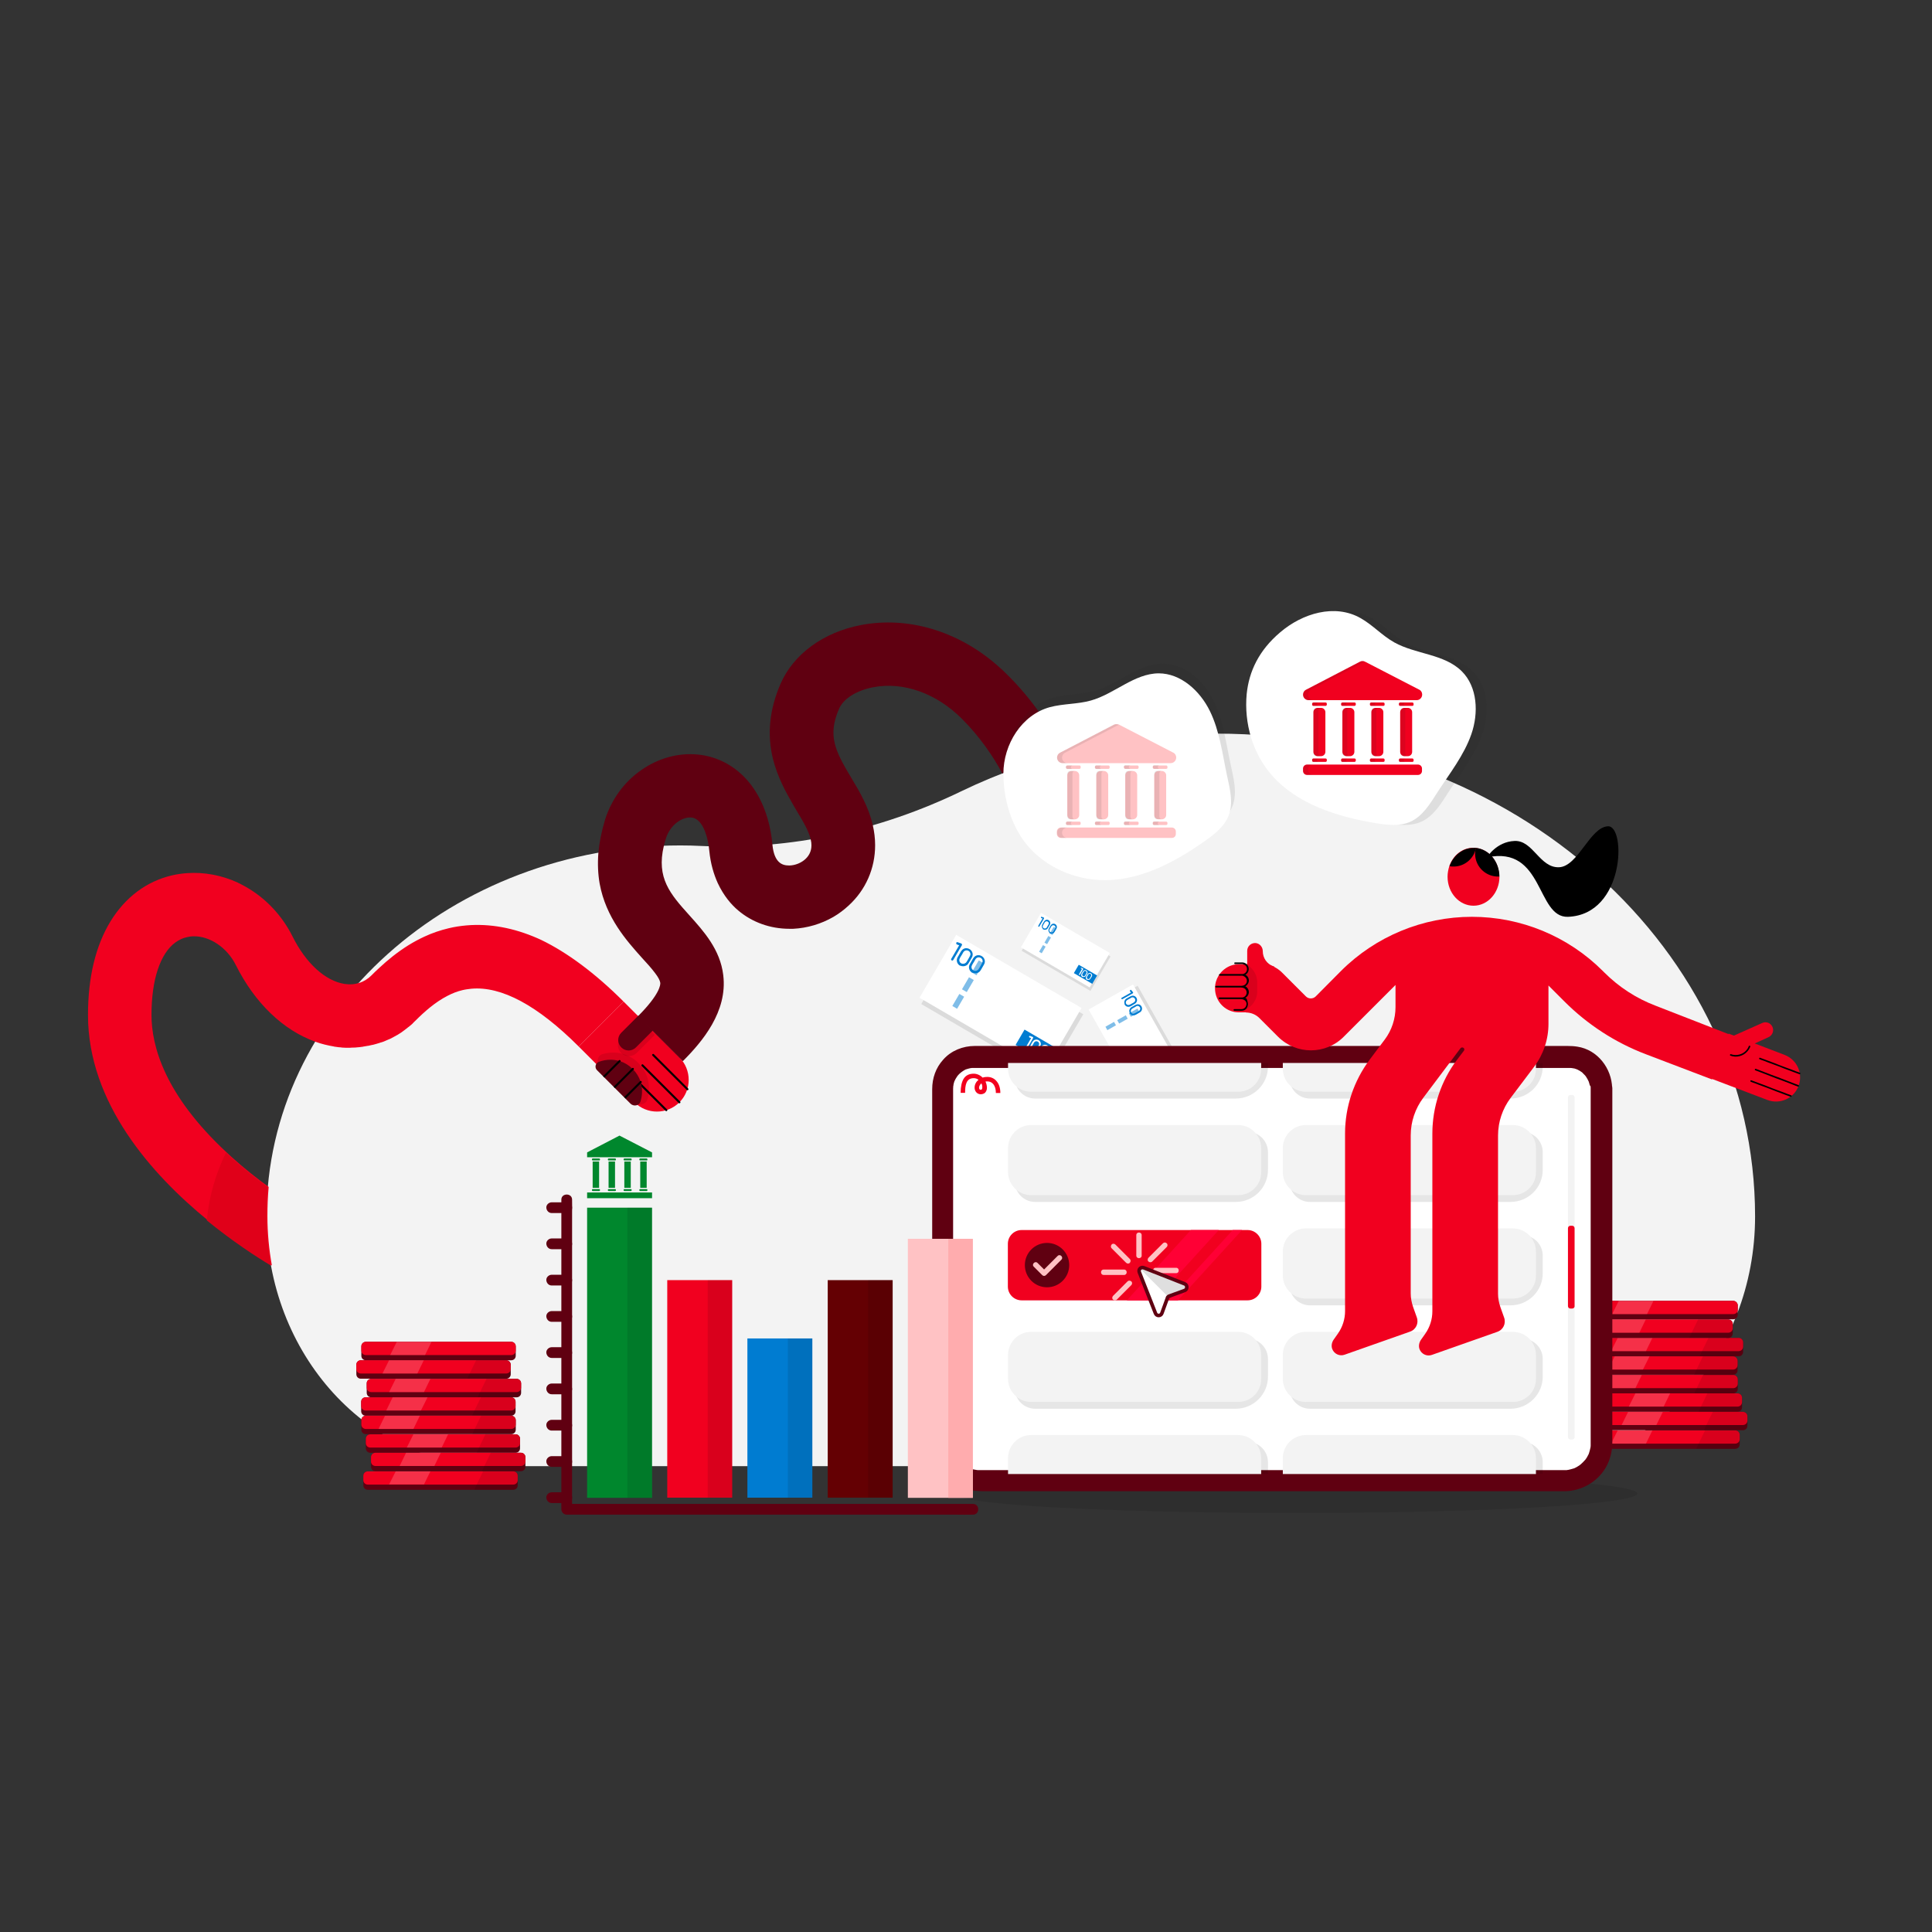 <?xml version="1.0" encoding="utf-8"?>
<!-- Generator: Adobe Illustrator 27.3.1, SVG Export Plug-In . SVG Version: 6.00 Build 0)  -->
<svg version="1.1" id="Layer_1" xmlns="http://www.w3.org/2000/svg" xmlns:xlink="http://www.w3.org/1999/xlink" x="0px" y="0px"
	 viewBox="0 0 1080 1080" style="enable-background:new 0 0 1080 1080;" xml:space="preserve">
<rect x="0" y="0" width="1080" height="1080" fill="#333333" stroke="none"/>
<style type="text/css">
	.st0{display:none;}
	.st1{display:inline;}
	.st2{opacity:0.1;enable-background:new    ;}
	.st3{fill:#FFFFFF;}
	.st4{fill:#007CD1;}
	.st5{opacity:0.5;}
	.st6{fill:#F3F3F3;}
	.st7{fill:#600011;}
	.st8{fill:#F1001F;}
	.st9{opacity:0.25;fill:#FFC2C4;}
	.st10{opacity:0.1;}
	.st11{clip-path:url(#SVGID_00000073704472897309038560000001852400523691010952_);}
	.st12{fill:#FF0035;}
	.st13{fill:#FFC2C4;}
	.st14{fill:#DFDFDF;}
	.st15{fill:none;stroke:#600011;stroke-width:2;stroke-miterlimit:10;}
	.st16{fill:#F3001E;}
	.st17{fill:#00872D;}
	.st18{fill:#640003;}
	.st19{fill:#FFACAE;}
	.st20{fill:#E00019;}
	.st21{fill:#1E1E1E;}
	.st22{opacity:0.1;fill:#1E1E1E;}
</style>
<g id="Layer_2_00000147209537859839278060000005545514593450568599_" class="st0">
	<g class="st1">
		<g>
			
				<rect x="241.7" y="290.7" transform="matrix(0.504 -0.864 0.864 0.504 -282.609 581.599)" class="st2" width="246.8" height="492.3"/>
			
				<rect x="236.4" y="269.1" transform="matrix(0.504 -0.864 0.864 0.504 -266.595 566.27)" class="st3" width="246.8" height="492.3"/>
			
				<rect x="450.3" y="600" transform="matrix(0.504 -0.864 0.864 0.504 -336.948 745.216)" class="st4" width="60.2" height="132"/>
			<g class="st5">
				
					<rect x="256.1" y="388.1" transform="matrix(0.504 -0.864 0.864 0.504 -204.637 438.83)" class="st4" width="47.4" height="18.9"/>
				
					<rect x="223.1" y="444.7" transform="matrix(0.504 -0.864 0.864 0.504 -269.87 438.364)" class="st4" width="47.4" height="18.9"/>
				
					<rect x="190.1" y="501.3" transform="matrix(0.504 -0.864 0.864 0.504 -335.093 437.898)" class="st4" width="47.4" height="18.9"/>
			</g>
			<g>
				<g>
					<path class="st4" d="M198.2,371.6c8.4-14.5,16.9-28.9,25.3-43.4c1.2-2,2.4-4.1,3.6-6.1c1.4-2.4,0-5.1-2.5-6
						c-4-1.5-7.9-2.9-11.9-4.4c-4.9-1.8-6.9,6-2.1,7.8c4,1.5,7.9,2.9,11.9,4.4c-0.8-2-1.6-4-2.5-6c-8.4,14.5-16.9,28.9-25.3,43.4
						c-1.2,2-2.4,4.1-3.6,6.1C188.6,372,195.6,376.1,198.2,371.6L198.2,371.6z"/>
				</g>
				<g>
					<path class="st4" d="M225,382.5c-4.7-2.7-7.2-8.2-6.2-13.6c0.6-2.9,2.4-5.5,3.8-8c2.1-3.6,4.3-7.3,6.4-11
						c1.4-2.3,2.6-5,4.3-7.1c7.8-9.4,23.2-3.4,22.8,8.7c-0.1,3.3-1.7,5.9-3.3,8.6c-2.1,3.6-4.2,7.3-6.4,10.9
						c-1.6,2.7-2.9,5.6-4.8,8.1C237.8,384.4,230.6,385.6,225,382.5c-4.6-2.5-8.6,4.5-4.1,7c6.7,3.7,15,3.9,21.6-0.3
						c4.1-2.6,6.5-6.4,8.9-10.4c2.5-4.3,5-8.7,7.6-13c2.2-3.7,4.4-7.3,5-11.7c2.3-16-14.3-28.6-29.1-22.2
						c-9.1,3.9-13.4,15-18.1,23.1c-2.5,4.3-5.3,8.4-6,13.4c-1.2,8.4,2.8,16.9,10.1,21.1C225.4,392.1,229.5,385.2,225,382.5z"/>
				</g>
				<g>
					<path class="st4" d="M266.5,406.7c-4.7-2.7-7.2-8.2-6.2-13.6c0.6-2.9,2.4-5.5,3.8-8c2.1-3.6,4.3-7.3,6.4-11
						c1.4-2.3,2.6-5,4.3-7.1c7.8-9.4,23.2-3.4,22.8,8.7c-0.1,3.3-1.7,5.9-3.3,8.6c-2.1,3.6-4.2,7.3-6.4,10.9
						c-1.6,2.7-2.9,5.6-4.8,8.1C279.2,408.6,272.1,409.8,266.5,406.7c-4.5-2.5-8.6,4.5-4.1,7c6.7,3.7,15,3.9,21.6-0.3
						c4.1-2.6,6.5-6.4,8.9-10.4c2.5-4.3,5-8.7,7.6-13c2.2-3.7,4.4-7.3,5-11.7c2.3-16-14.3-28.6-29.1-22.2
						c-9.1,3.9-13.4,15-18.1,23.1c-2.5,4.3-5.3,8.4-6,13.4c-1.2,8.4,2.8,16.9,10.1,21.1C266.9,416.3,271,409.4,266.5,406.7z"/>
				</g>
			</g>
			<g>
				<g>
					<path class="st3" d="M448.8,670.8c6-10.2,11.9-20.4,17.8-30.6c0.8-1.4,1.7-2.9,2.5-4.3c1-1.7,0-3.6-1.7-4.2
						c-2.8-1-5.6-2-8.4-3.1c-3.4-1.3-4.9,4.2-1.5,5.5c2.8,1,5.6,2,8.4,3.1c-0.6-1.4-1.1-2.8-1.7-4.2c-6,10.2-11.9,20.4-17.8,30.6
						c-0.8,1.4-1.7,2.9-2.5,4.3C442,671.2,446.9,674,448.8,670.8L448.8,670.8z"/>
				</g>
				<g>
					<path class="st3" d="M467.6,678.6c-3.3-1.9-5.1-5.8-4.3-9.5c0.4-2.1,1.7-3.8,2.7-5.6c1.5-2.6,3-5.1,4.5-7.7c1-1.6,1.8-3.5,3-5
						c5.5-6.6,16.3-2.4,16.1,6.1c-0.1,2.3-1.2,4.2-2.3,6.1c-1.5,2.6-3,5.1-4.5,7.7c-1.1,1.9-2.1,4-3.4,5.7
						C476.6,679.9,471.6,680.8,467.6,678.6c-3.2-1.8-6.1,3.1-2.9,4.9c4.7,2.6,10.6,2.7,15.2-0.2c2.9-1.8,4.6-4.5,6.3-7.3
						c1.8-3,3.6-6.1,5.3-9.2c1.5-2.6,3.1-5.1,3.5-8.2c1.6-11.3-10-20.2-20.5-15.6c-6.4,2.8-9.5,10.5-12.8,16.2
						c-1.8,3-3.8,5.9-4.2,9.4c-0.8,5.9,2,11.9,7.1,14.9C468,685.3,470.8,680.4,467.6,678.6z"/>
				</g>
				<g>
					<path class="st3" d="M496.8,695.6c-3.3-1.9-5.1-5.8-4.3-9.5c0.4-2.1,1.7-3.8,2.7-5.6c1.5-2.6,3-5.1,4.5-7.7c1-1.6,1.8-3.5,3-5
						c5.5-6.6,16.3-2.4,16.1,6.1c-0.1,2.3-1.2,4.2-2.3,6.1c-1.5,2.6-3,5.1-4.5,7.7c-1.1,1.9-2.1,4-3.4,5.7
						C505.8,697,500.8,697.8,496.8,695.6c-3.2-1.8-6.1,3.1-2.9,4.9c4.7,2.6,10.6,2.7,15.2-0.2c2.9-1.8,4.6-4.5,6.3-7.3
						c1.8-3,3.6-6.1,5.3-9.2c1.5-2.6,3.1-5.1,3.5-8.2c1.6-11.3-10-20.2-20.5-15.6c-6.4,2.8-9.5,10.5-12.8,16.2
						c-1.8,3-3.8,5.9-4.2,9.4c-0.8,5.9,2,11.9,7.1,14.9C497.1,702.4,500,697.5,496.8,695.6z"/>
				</g>
			</g>
		</g>
		<g>
			
				<rect x="748.8" y="479.8" transform="matrix(0.871 -0.492 0.492 0.871 -212.686 495.017)" class="st2" width="172.7" height="344.4"/>
			
				<rect x="733.2" y="475.5" transform="matrix(0.871 -0.492 0.492 0.871 -212.578 486.77)" class="st3" width="172.7" height="344.4"/>
			
				<rect x="811.5" y="710" transform="matrix(0.871 -0.492 0.492 0.871 -270.841 508.978)" class="st4" width="42.1" height="119.2"/>
			<g class="st5">
				
					<rect x="796" y="541.7" transform="matrix(0.871 -0.492 0.492 0.871 -164.618 470.545)" class="st4" width="33.2" height="13.2"/>
				
					<rect x="756.1" y="564.3" transform="matrix(0.871 -0.492 0.492 0.871 -180.86 453.842)" class="st4" width="33.2" height="13.2"/>
				
					<rect x="716.2" y="586.8" transform="matrix(0.871 -0.492 0.492 0.871 -197.102 437.133)" class="st4" width="33.2" height="13.2"/>
			</g>
			<g>
				<g>
					<path class="st4" d="M772.5,503.9c10.2-5.8,20.4-11.5,30.6-17.3c1.4-0.8,2.9-1.6,4.3-2.5c1.7-1,1.8-3.1,0.6-4.5
						c-1.9-2.3-3.8-4.6-5.7-6.8c-2.3-2.8-6.3,1.2-4,4c1.9,2.3,3.8,4.6,5.7,6.8c0.2-1.5,0.4-3,0.6-4.5c-10.2,5.8-20.4,11.5-30.6,17.3
						c-1.4,0.8-2.9,1.6-4.3,2.5C766.6,500.8,769.3,505.7,772.5,503.9L772.5,503.9z"/>
				</g>
				<g>
					<path class="st4" d="M784.8,520c-1.9-3.3-1.5-7.5,1.1-10.4c1.4-1.6,3.3-2.5,5.1-3.5c2.6-1.5,5.2-2.9,7.7-4.4
						c1.6-0.9,3.3-2.1,5.1-2.8c8-2.9,15.2,6.1,10.7,13.3c-1.2,2-3.1,3-5,4.1c-2.6,1.5-5.1,2.9-7.7,4.3c-1.9,1.1-3.8,2.4-5.8,3.2
						C791.9,525.6,787.2,523.8,784.8,520c-1.9-3.1-6.8-0.3-4.9,2.8c2.8,4.6,7.7,7.6,13.2,7.5c3.4-0.1,6.2-1.5,9.1-3.2
						c3-1.7,6.1-3.5,9.2-5.2c2.6-1.5,5.2-2.9,7.2-5.3c7-8.9,1.5-22.3-9.8-23.7c-6.9-0.8-13.4,4.3-19.1,7.5c-3,1.7-6.2,3.2-8.4,6
						c-3.7,4.6-4.2,11.2-1.3,16.3C781.7,525.9,786.6,523.1,784.8,520z"/>
				</g>
				<g>
					<path class="st4" d="M801.3,549.2c-1.9-3.3-1.5-7.5,1.1-10.4c1.4-1.6,3.3-2.5,5.1-3.5c2.6-1.5,5.2-2.9,7.7-4.4
						c1.6-0.9,3.3-2.1,5.1-2.8c8-2.9,15.2,6.2,10.7,13.3c-1.2,2-3.1,3-5,4.1c-2.6,1.5-5.1,2.9-7.7,4.3c-1.9,1.1-3.8,2.4-5.8,3.2
						C808.4,554.8,803.7,553,801.3,549.2c-1.9-3.1-6.8-0.3-4.9,2.8c2.8,4.6,7.7,7.6,13.2,7.5c3.4-0.1,6.2-1.5,9.1-3.2
						c3-1.7,6.1-3.5,9.2-5.2c2.6-1.5,5.2-2.9,7.2-5.3c7-8.9,1.5-22.3-9.8-23.7c-6.9-0.8-13.4,4.3-19.1,7.5c-3,1.7-6.2,3.2-8.4,6
						c-3.7,4.6-4.2,11.2-1.3,16.3C798.2,555.1,803.2,552.4,801.3,549.2z"/>
				</g>
			</g>
			<g>
				<g>
					<path class="st3" d="M818.4,773.1c7.2-4.1,14.4-8.1,21.6-12.2c1-0.6,2-1.2,3-1.7c1.2-0.7,1.2-2.2,0.4-3.1
						c-1.3-1.6-2.7-3.2-4-4.8c-1.6-2-4.5,0.8-2.8,2.8c1.3,1.6,2.7,3.2,4,4.8c0.1-1,0.3-2.1,0.4-3.1c-7.2,4.1-14.4,8.1-21.6,12.2
						c-1,0.6-2,1.2-3,1.7C814.2,770.9,816.1,774.3,818.4,773.1L818.4,773.1z"/>
				</g>
				<g>
					<path class="st3" d="M827,784.4c-1.3-2.3-1-5.3,0.7-7.3c1-1.1,2.3-1.7,3.6-2.5c1.8-1,3.6-2,5.4-3.1c1.2-0.7,2.3-1.5,3.6-2
						c5.6-2,10.7,4.3,7.6,9.4c-0.9,1.4-2.2,2.1-3.5,2.9c-1.8,1-3.6,2-5.4,3.1c-1.3,0.8-2.7,1.7-4.1,2.2
						C832,788.4,828.7,787.1,827,784.4c-1.3-2.2-4.8-0.2-3.5,2c1.9,3.2,5.4,5.4,9.3,5.2c2.4-0.1,4.4-1.1,6.4-2.2
						c2.2-1.2,4.3-2.4,6.5-3.6c1.8-1,3.7-2,5-3.7c5-6.3,1-15.7-6.9-16.7c-4.8-0.6-9.4,3-13.5,5.3c-2.1,1.2-4.3,2.2-5.9,4.2
						c-2.6,3.3-3,7.9-0.9,11.5C824.8,788.6,828.3,786.6,827,784.4z"/>
				</g>
				<g>
					<path class="st3" d="M838.7,805c-1.3-2.3-1-5.3,0.7-7.3c1-1.1,2.3-1.7,3.6-2.5c1.8-1,3.6-2,5.4-3.1c1.2-0.7,2.3-1.5,3.6-2
						c5.6-2,10.7,4.3,7.6,9.4c-0.9,1.4-2.2,2.1-3.5,2.9c-1.8,1-3.6,2-5.4,3.1c-1.3,0.8-2.7,1.7-4.1,2.2
						C843.6,809,840.3,807.7,838.7,805c-1.3-2.2-4.8-0.2-3.5,2c1.9,3.2,5.4,5.4,9.3,5.2c2.4-0.1,4.4-1.1,6.4-2.2
						c2.2-1.2,4.3-2.4,6.5-3.6c1.8-1,3.7-2,5-3.7c5-6.3,1-15.7-6.9-16.7c-4.8-0.6-9.4,3-13.5,5.3c-2.1,1.2-4.3,2.2-5.9,4.2
						c-2.6,3.3-3,7.9-0.9,11.5C836.5,809.2,839.9,807.2,838.7,805z"/>
				</g>
			</g>
		</g>
		<g>
			
				<rect x="514.3" y="213.4" transform="matrix(0.504 -0.864 0.864 0.504 -12.268 675.487)" class="st2" width="135.4" height="270.1"/>
			
				<rect x="511.4" y="201.5" transform="matrix(0.504 -0.864 0.864 0.504 -3.487 667.075)" class="st3" width="135.4" height="270.1"/>
			
				<rect x="628.8" y="383.1" transform="matrix(0.504 -0.864 0.864 0.504 -42.07 765.284)" class="st4" width="33" height="72.4"/>
			<g class="st5">
				
					<rect x="522.3" y="266.8" transform="matrix(0.504 -0.864 0.864 0.504 30.523 597.174)" class="st4" width="26" height="10.4"/>
				
					<rect x="504.1" y="297.9" transform="matrix(0.504 -0.864 0.864 0.504 -5.27 596.926)" class="st4" width="26" height="10.4"/>
				
					<rect x="486" y="328.9" transform="matrix(0.504 -0.864 0.864 0.504 -41.053 596.667)" class="st4" width="26" height="10.4"/>
			</g>
			<g>
				<g>
					<path class="st4" d="M490.5,257.7c4.6-7.9,9.3-15.9,13.9-23.8c0.7-1.1,1.3-2.2,2-3.4c0.8-1.3,0-2.8-1.4-3.3
						c-2.2-0.8-4.4-1.6-6.5-2.4c-2.7-1-3.8,3.3-1.1,4.3c2.2,0.8,4.4,1.6,6.5,2.4c-0.5-1.1-0.9-2.2-1.4-3.3
						c-4.6,7.9-9.3,15.9-13.9,23.8c-0.7,1.1-1.3,2.2-2,3.4C485.2,257.9,489,260.2,490.5,257.7L490.5,257.7z"/>
				</g>
				<g>
					<path class="st4" d="M505.2,263.7c-2.6-1.5-4-4.5-3.4-7.4c0.3-1.6,1.3-3,2.1-4.4c1.2-2,2.3-4,3.5-6c0.7-1.3,1.4-2.8,2.4-3.9
						c4.3-5.1,12.7-1.8,12.5,4.8c0,1.8-0.9,3.2-1.8,4.7c-1.2,2-2.3,4-3.5,6c-0.8,1.5-1.6,3.1-2.6,4.5
						C512.2,264.8,508.3,265.4,505.2,263.7c-2.5-1.4-4.7,2.5-2.2,3.8c3.7,2,8.2,2.1,11.9-0.2c2.3-1.4,3.6-3.5,4.9-5.7
						c1.4-2.4,2.8-4.8,4.2-7.1c1.2-2.1,2.4-4,2.8-6.4c1.2-8.8-7.8-15.7-16-12.2c-5,2.2-7.4,8.2-10,12.6c-1.4,2.3-2.9,4.6-3.3,7.4
						c-0.6,4.6,1.5,9.2,5.6,11.6C505.4,269,507.7,265.2,505.2,263.7z"/>
				</g>
				<g>
					<path class="st4" d="M527.9,277c-2.6-1.5-4-4.5-3.4-7.4c0.3-1.6,1.3-3,2.1-4.4c1.2-2,2.3-4,3.5-6c0.7-1.3,1.4-2.8,2.4-3.9
						c4.3-5.1,12.7-1.8,12.5,4.8c0,1.8-0.9,3.2-1.8,4.7c-1.2,2-2.3,4-3.5,6c-0.8,1.5-1.6,3.1-2.6,4.5C534.9,278,531,278.7,527.9,277
						c-2.5-1.4-4.7,2.5-2.2,3.8c3.7,2,8.2,2.1,11.9-0.2c2.3-1.4,3.6-3.5,4.9-5.7c1.4-2.4,2.8-4.8,4.2-7.1c1.2-2,2.4-4,2.8-6.4
						c1.2-8.8-7.8-15.7-16-12.2c-5,2.2-7.4,8.2-10,12.6c-1.4,2.3-2.9,4.6-3.3,7.4c-0.7,4.6,1.5,9.2,5.6,11.6
						C528.2,282.3,530.4,278.4,527.9,277z"/>
				</g>
			</g>
			<g>
				<g>
					<path class="st3" d="M628,421.9c3.3-5.6,6.5-11.2,9.8-16.8c0.5-0.8,0.9-1.6,1.4-2.4c0.5-0.9,0-2-1-2.3
						c-1.5-0.6-3.1-1.1-4.6-1.7c-1.9-0.7-2.7,2.3-0.8,3c1.5,0.6,3.1,1.1,4.6,1.7c-0.3-0.8-0.6-1.5-1-2.3c-3.3,5.6-6.5,11.2-9.8,16.8
						c-0.5,0.8-0.9,1.6-1.4,2.4C624.2,422.1,627,423.7,628,421.9L628,421.9z"/>
				</g>
				<g>
					<path class="st3" d="M638.3,426.1c-1.8-1-2.8-3.2-2.4-5.2c0.2-1.1,0.9-2.1,1.5-3.1c0.8-1.4,1.7-2.8,2.5-4.2
						c0.5-0.9,1-1.9,1.7-2.8c3-3.6,9-1.3,8.8,3.4c0,1.3-0.7,2.3-1.3,3.3c-0.8,1.4-1.6,2.8-2.5,4.2c-0.6,1-1.1,2.2-1.9,3.1
						C643.3,426.9,640.5,427.4,638.3,426.1c-1.8-1-3.3,1.7-1.6,2.7c2.6,1.4,5.8,1.5,8.3-0.1c1.6-1,2.5-2.5,3.4-4c1-1.7,2-3.4,2.9-5
						c0.8-1.4,1.7-2.8,1.9-4.5c0.9-6.2-5.5-11.1-11.2-8.6c-3.5,1.5-5.2,5.8-7,8.9c-1,1.6-2.1,3.2-2.3,5.2c-0.5,3.2,1.1,6.5,3.9,8.2
						C638.5,429.9,640.1,427.2,638.3,426.1z"/>
				</g>
				<g>
					<path class="st3" d="M654.3,435.5c-1.8-1-2.8-3.2-2.4-5.2c0.2-1.1,0.9-2.1,1.5-3.1c0.8-1.4,1.7-2.8,2.5-4.2
						c0.5-0.9,1-1.9,1.7-2.8c3-3.6,9-1.3,8.8,3.4c0,1.3-0.7,2.3-1.3,3.3c-0.8,1.4-1.6,2.8-2.5,4.2c-0.6,1-1.1,2.2-1.9,3.1
						C659.3,436.2,656.5,436.7,654.3,435.5c-1.8-1-3.3,1.7-1.6,2.7c2.6,1.4,5.8,1.5,8.3-0.1c1.6-1,2.5-2.5,3.4-4c1-1.7,2-3.4,2.9-5
						c0.8-1.4,1.7-2.8,1.9-4.5c0.9-6.2-5.5-11.1-11.2-8.6c-3.5,1.5-5.2,5.8-7,8.9c-1,1.6-2.1,3.2-2.3,5.2c-0.5,3.2,1.1,6.5,3.9,8.2
						C654.5,439.2,656.1,436.5,654.3,435.5z"/>
				</g>
			</g>
		</g>
	</g>
</g>
<path class="st6" d="M149,679.9c0-114.5,103.5-207.3,231.3-207.3c4,0,7.9,0.1,11.8,0.3c49.9,2.3,99.6-8.5,145.3-30.6
	c42.5-20.5,91-32.2,142.7-32.2c166.3,0,301,120.8,301,269.9v0c0,77.1-57,139.6-127.3,139.6H276.4C206,819.6,149,757.1,149,679.9
	L149,679.9z"/>
<g>
	<g>
		<g>
			<path class="st7" d="M971.4,729.7v5.3c0,1.4-1.1,2.5-2.5,2.5h-81.3c-1.4,0-2.5-1.1-2.5-2.5v-5.3c0-1.4,1.1-2.5,2.5-2.5h81.3
				C970.3,727.2,971.4,728.4,971.4,729.7z"/>
			<path class="st8" d="M971.4,729.7v2.4c0,1.4-1.1,2.5-2.5,2.5h-81.3c-1.4,0-2.5-1.1-2.5-2.5v-2.4c0-1.4,1.1-2.5,2.5-2.5h81.3
				C970.3,727.2,971.4,728.4,971.4,729.7z"/>
		</g>
		<polygon class="st9" points="901.2,734.6 904.9,727.2 924.3,727.2 920.7,734.6 		"/>
	</g>
	<g>
		<g>
			<path class="st7" d="M974.4,750.4v5.3c0,1.4-1.1,2.5-2.5,2.5h-81.3c-1.4,0-2.5-1.1-2.5-2.5v-5.3c0-1.4,1.1-2.5,2.5-2.5h81.3
				C973.3,747.9,974.4,749,974.4,750.4z"/>
			<path class="st8" d="M974.4,750.4v2.4c0,1.4-1.1,2.5-2.5,2.5h-81.3c-1.4,0-2.5-1.1-2.5-2.5v-2.4c0-1.4,1.1-2.5,2.5-2.5h81.3
				C973.3,747.9,974.4,749,974.4,750.4z"/>
			<path class="st10" d="M974.4,750.4v5.3c0,1.4-1.1,2.5-2.5,2.5h-21.8l1.4-3l3.6-7.4h16.7C973.3,747.9,974.4,749,974.4,750.4z"/>
		</g>
		<polygon class="st9" points="900.6,755.3 904.3,747.9 923.7,747.9 920.1,755.3 		"/>
	</g>
	<g>
		<g>
			<path class="st7" d="M971.3,760.7v5.3c0,1.4-1.1,2.5-2.5,2.5h-81.3c-1.4,0-2.5-1.1-2.5-2.5v-5.3c0-1.4,1.1-2.5,2.5-2.5h81.3
				C970.2,758.2,971.3,759.4,971.3,760.7z"/>
			<path class="st8" d="M971.3,760.7v2.4c0,1.4-1.1,2.5-2.5,2.5h-81.3c-1.4,0-2.5-1.1-2.5-2.5v-2.4c0-1.4,1.1-2.5,2.5-2.5h81.3
				C970.2,758.2,971.3,759.4,971.3,760.7z"/>
			<path class="st10" d="M971.3,760.7v5.3c0,1.4-1.1,2.5-2.5,2.5H947l1.4-3l3.6-7.4h16.7C970.2,758.2,971.3,759.4,971.3,760.7z"/>
		</g>
		<polygon class="st9" points="899,765.6 902.6,758.2 922.1,758.2 918.4,765.6 		"/>
	</g>
	<g>
		<g>
			<path class="st7" d="M971.4,771.1v5.3c0,1.4-1.1,2.5-2.5,2.5h-81.3c-1.4,0-2.5-1.1-2.5-2.5v-5.3c0-1.4,1.1-2.5,2.5-2.5h81.3
				C970.3,768.6,971.4,769.7,971.4,771.1z"/>
			<path class="st8" d="M971.4,771.1v2.4c0,1.4-1.1,2.5-2.5,2.5h-81.3c-1.4,0-2.5-1.1-2.5-2.5v-2.4c0-1.4,1.1-2.5,2.5-2.5h81.3
				C970.3,768.6,971.4,769.7,971.4,771.1z"/>
			<path class="st10" d="M971.4,771.1v5.3c0,1.4-1.1,2.5-2.5,2.5h-21.8l1.4-3l3.6-7.4h16.7C970.3,768.6,971.4,769.7,971.4,771.1z"/>
		</g>
		<polygon class="st9" points="894.7,776 898.3,768.6 917.8,768.6 914.2,776 		"/>
	</g>
	<g>
		<g>
			<path class="st7" d="M973.8,781.4v5.3c0,1.4-1.1,2.5-2.5,2.5h-81.3c-1.4,0-2.5-1.1-2.5-2.5v-5.3c0-1.4,1.1-2.5,2.5-2.5h81.3
				C972.7,778.9,973.8,780,973.8,781.4z"/>
			<path class="st8" d="M973.8,781.4v2.4c0,1.4-1.1,2.5-2.5,2.5h-81.3c-1.4,0-2.5-1.1-2.5-2.5v-2.4c0-1.4,1.1-2.5,2.5-2.5h81.3
				C972.7,778.9,973.8,780,973.8,781.4z"/>
			<path class="st10" d="M973.8,781.4v5.3c0,1.4-1.1,2.5-2.5,2.5h-21.8l1.4-3l3.6-7.4h16.7C972.7,778.9,973.8,780,973.8,781.4z"/>
		</g>
		<polygon class="st9" points="910.5,786.3 914.2,778.9 933.6,778.9 930,786.3 		"/>
	</g>
	<g>
		<g>
			<path class="st7" d="M976.8,791.7v5.3c0,1.4-1.1,2.5-2.5,2.5H893c-1.4,0-2.5-1.1-2.5-2.5v-5.3c0-1.4,1.1-2.5,2.5-2.5h81.3
				C975.7,789.3,976.8,790.4,976.8,791.7z"/>
			<path class="st8" d="M976.8,791.7v2.4c0,1.4-1.1,2.5-2.5,2.5H893c-1.4,0-2.5-1.1-2.5-2.5v-2.4c0-1.4,1.1-2.5,2.5-2.5h81.3
				C975.7,789.3,976.8,790.4,976.8,791.7z"/>
			<path class="st10" d="M976.8,791.7v5.3c0,1.4-1.1,2.5-2.5,2.5h-21.8l1.4-3l3.6-7.4h16.7C975.7,789.3,976.8,790.4,976.8,791.7z"/>
		</g>
		<polygon class="st9" points="906.5,796.6 910.1,789.3 929.5,789.3 925.9,796.6 		"/>
	</g>
	<g>
		<g>
			<path class="st7" d="M972.5,802.1v5.3c0,1.4-1.1,2.5-2.5,2.5h-81.3c-1.4,0-2.5-1.1-2.5-2.5v-5.3c0-1.4,1.1-2.5,2.5-2.5H970
				C971.4,799.6,972.5,800.7,972.5,802.1z"/>
			<path class="st8" d="M972.5,802.1v2.4c0,1.4-1.1,2.5-2.5,2.5h-81.3c-1.4,0-2.5-1.1-2.5-2.5v-2.4c0-1.4,1.1-2.5,2.5-2.5H970
				C971.4,799.6,972.5,800.7,972.5,802.1z"/>
			<path class="st10" d="M972.5,802.1v5.3c0,1.4-1.1,2.5-2.5,2.5h-21.8l1.4-3l3.6-7.4H970C971.4,799.6,972.5,800.7,972.5,802.1z"/>
		</g>
		<polygon class="st9" points="900.6,807 904.3,799.6 923.7,799.6 920.1,807 		"/>
	</g>
	<g>
		<g>
			<g>
				<path class="st7" d="M968.6,740.1v5.3c0,1.4-1.1,2.5-2.5,2.5h-81.3c-1.4,0-2.5-1.1-2.5-2.5v-5.3c0-1.4,1.1-2.5,2.5-2.5h81.3
					C967.5,737.6,968.6,738.7,968.6,740.1z"/>
				<path class="st8" d="M968.6,740.1v2.4c0,1.4-1.1,2.5-2.5,2.5h-81.3c-1.4,0-2.5-1.1-2.5-2.5v-2.4c0-1.4,1.1-2.5,2.5-2.5h81.3
					C967.5,737.6,968.6,738.7,968.6,740.1z"/>
			</g>
			<polygon class="st9" points="896.9,745 900.6,737.6 920,737.6 916.4,745 			"/>
		</g>
		<path class="st10" d="M968.6,740.1v5.3c0,1.4-1.1,2.5-2.5,2.5h-21.8l1.4-3l3.6-7.4h16.7C967.5,737.6,968.6,738.7,968.6,740.1z"/>
	</g>
</g>
<g>
	<g>
		
			<rect x="540" y="523.3" transform="matrix(-0.504 0.864 -0.864 -0.504 1329.856 364.163)" class="st10" width="40.7" height="81.1"/>
		
			<rect x="539.2" y="519.8" transform="matrix(-0.504 0.864 -0.864 -0.504 1325.457 359.568)" class="st3" width="40.7" height="81.1"/>
		
			<rect x="568.5" y="580.2" transform="matrix(0.864 0.504 -0.504 0.864 373.957 -212.264)" class="st4" width="21.8" height="9.9"/>
		<g class="st5">
			
				<rect x="544.7" y="537" transform="matrix(0.864 0.504 -0.504 0.864 347.152 -201.627)" class="st4" width="3.1" height="7.8"/>
			
				<rect x="539.3" y="546.4" transform="matrix(0.864 0.504 -0.504 0.864 351.109 -197.613)" class="st4" width="3.1" height="7.8"/>
			
				<rect x="533.9" y="555.7" transform="matrix(0.864 0.504 -0.504 0.864 355.067 -193.6)" class="st4" width="3.1" height="7.8"/>
		</g>
		<g>
			<g>
				<path class="st4" d="M532.9,536.6c1.4-2.4,2.8-4.8,4.2-7.2c0.2-0.3,0.4-0.7,0.6-1c0.2-0.4,0-0.8-0.4-1c-0.7-0.2-1.3-0.5-2-0.7
					c-0.8-0.3-1.1,1-0.3,1.3c0.7,0.2,1.3,0.5,2,0.7c-0.1-0.3-0.3-0.7-0.4-1c-1.4,2.4-2.8,4.8-4.2,7.2c-0.2,0.3-0.4,0.7-0.6,1
					C531.3,536.7,532.4,537.4,532.9,536.6L532.9,536.6z"/>
			</g>
			<g>
				<path class="st4" d="M537.3,538.5c-0.8-0.4-1.2-1.4-1-2.2c0.1-0.5,0.4-0.9,0.6-1.3c0.4-0.6,0.7-1.2,1.1-1.8
					c0.2-0.4,0.4-0.8,0.7-1.2c1.3-1.5,3.8-0.6,3.8,1.4c0,0.5-0.3,1-0.5,1.4c-0.3,0.6-0.7,1.2-1,1.8c-0.3,0.4-0.5,0.9-0.8,1.3
					C539.4,538.8,538.2,539,537.3,538.5c-0.7-0.4-1.4,0.7-0.7,1.2c1.1,0.6,2.5,0.6,3.6,0c0.7-0.4,1.1-1,1.5-1.7
					c0.4-0.7,0.8-1.4,1.2-2.1c0.4-0.6,0.7-1.2,0.8-1.9c0.4-2.6-2.4-4.7-4.8-3.7c-1.5,0.6-2.2,2.5-3,3.8c-0.4,0.7-0.9,1.4-1,2.2
					c-0.2,1.4,0.5,2.8,1.7,3.5C537.3,540,538,538.9,537.3,538.5z"/>
			</g>
			<g>
				<path class="st4" d="M544.1,542.4c-0.8-0.4-1.2-1.4-1-2.2c0.1-0.5,0.4-0.9,0.6-1.3c0.4-0.6,0.7-1.2,1.1-1.8
					c0.2-0.4,0.4-0.8,0.7-1.2c1.3-1.5,3.8-0.6,3.8,1.4c0,0.5-0.3,1-0.5,1.4c-0.3,0.6-0.7,1.2-1,1.8c-0.3,0.4-0.5,0.9-0.8,1.3
					C546.2,542.8,545,543,544.1,542.4c-0.7-0.4-1.4,0.7-0.7,1.2c1.1,0.6,2.5,0.6,3.6,0c0.7-0.4,1.1-1,1.5-1.7
					c0.4-0.7,0.8-1.4,1.2-2.1c0.4-0.6,0.7-1.2,0.8-1.9c0.4-2.6-2.4-4.7-4.8-3.7c-1.5,0.6-2.2,2.5-3,3.8c-0.4,0.7-0.9,1.4-1,2.2
					c-0.2,1.4,0.5,2.8,1.7,3.5C544.2,544,544.8,542.9,544.1,542.4z"/>
			</g>
		</g>
		<g>
			<g>
				<path class="st3" d="M574.2,586c1-1.7,2-3.4,2.9-5c0.1-0.2,0.3-0.5,0.4-0.7c0.2-0.3,0-0.6-0.3-0.7c-0.5-0.2-0.9-0.3-1.4-0.5
					c-0.6-0.2-0.8,0.7-0.2,0.9c0.5,0.2,0.9,0.3,1.4,0.5c-0.1-0.2-0.2-0.5-0.3-0.7c-1,1.7-2,3.4-2.9,5c-0.1,0.2-0.3,0.5-0.4,0.7
					C573,586,573.9,586.5,574.2,586L574.2,586z"/>
			</g>
			<g>
				<path class="st3" d="M577.3,587.2c-0.5-0.3-0.8-1-0.7-1.6c0.1-0.3,0.3-0.6,0.4-0.9c0.2-0.4,0.5-0.8,0.7-1.3
					c0.2-0.3,0.3-0.6,0.5-0.8c0.9-1.1,2.7-0.4,2.7,1c0,0.4-0.2,0.7-0.4,1c-0.2,0.4-0.5,0.8-0.7,1.3c-0.2,0.3-0.3,0.7-0.6,0.9
					C578.8,587.5,577.9,587.6,577.3,587.2c-0.5-0.3-1,0.5-0.5,0.8c0.8,0.4,1.7,0.4,2.5,0c0.5-0.3,0.8-0.7,1-1.2
					c0.3-0.5,0.6-1,0.9-1.5c0.3-0.4,0.5-0.8,0.6-1.4c0.3-1.9-1.7-3.3-3.4-2.6c-1.1,0.5-1.6,1.7-2.1,2.7c-0.3,0.5-0.6,1-0.7,1.6
					c-0.1,1,0.3,2,1.2,2.5C577.3,588.4,577.8,587.6,577.3,587.2z"/>
			</g>
			<g>
				<path class="st3" d="M582.1,590.1c-0.5-0.3-0.8-1-0.7-1.6c0.1-0.3,0.3-0.6,0.4-0.9c0.2-0.4,0.5-0.8,0.7-1.3
					c0.2-0.3,0.3-0.6,0.5-0.8c0.9-1.1,2.7-0.4,2.7,1c0,0.4-0.2,0.7-0.4,1c-0.2,0.4-0.5,0.8-0.7,1.3c-0.2,0.3-0.3,0.7-0.6,0.9
					C583.6,590.3,582.7,590.4,582.1,590.1c-0.5-0.3-1,0.5-0.5,0.8c0.8,0.4,1.7,0.4,2.5,0c0.5-0.3,0.8-0.7,1-1.2
					c0.3-0.5,0.6-1,0.9-1.5c0.3-0.4,0.5-0.8,0.6-1.4c0.3-1.9-1.7-3.3-3.4-2.6c-1.1,0.5-1.6,1.7-2.1,2.7c-0.3,0.5-0.6,1-0.7,1.6
					c-0.1,1,0.3,2,1.2,2.5C582.1,591.2,582.6,590.4,582.1,590.1z"/>
			</g>
		</g>
	</g>
	<g>
		
			<rect x="623.6" y="554.5" transform="matrix(-0.871 0.492 -0.492 -0.871 1479.849 776.678)" class="st10" width="28.5" height="56.8"/>
		
			<rect x="621" y="553.8" transform="matrix(-0.871 0.492 -0.492 -0.871 1474.678 776.608)" class="st3" width="28.5" height="56.8"/>
		
			<rect x="627.6" y="598.8" transform="matrix(0.492 0.871 -0.871 0.492 848.295 -248.946)" class="st4" width="19.6" height="6.9"/>
		<g class="st5">
			
				<rect x="633" y="563.1" transform="matrix(0.492 0.871 -0.871 0.492 814.873 -264.609)" class="st4" width="2.2" height="5.5"/>
			
				<rect x="626.5" y="566.8" transform="matrix(0.492 0.871 -0.871 0.492 814.766 -256.996)" class="st4" width="2.2" height="5.5"/>
			
				<rect x="619.9" y="570.5" transform="matrix(0.492 0.871 -0.871 0.492 814.658 -249.383)" class="st4" width="2.2" height="5.5"/>
		</g>
		<g>
			<g>
				<path class="st4" d="M627.5,558.5c1.7-0.9,3.4-1.9,5-2.8c0.2-0.1,0.5-0.3,0.7-0.4c0.3-0.2,0.3-0.5,0.1-0.7
					c-0.3-0.4-0.6-0.8-0.9-1.1c-0.4-0.5-1,0.2-0.7,0.7c0.3,0.4,0.6,0.8,0.9,1.1c0-0.2,0.1-0.5,0.1-0.7c-1.7,0.9-3.4,1.9-5,2.8
					c-0.2,0.1-0.5,0.3-0.7,0.4C626.5,557.9,627,558.8,627.5,558.5L627.5,558.5z"/>
			</g>
			<g>
				<path class="st4" d="M629.5,561.1c-0.3-0.5-0.2-1.2,0.2-1.7c0.2-0.3,0.6-0.4,0.8-0.6c0.4-0.2,0.8-0.5,1.3-0.7
					c0.3-0.2,0.5-0.4,0.8-0.5c1.3-0.5,2.5,1,1.8,2.2c-0.2,0.3-0.5,0.5-0.8,0.7c-0.4,0.2-0.8,0.5-1.3,0.7c-0.3,0.2-0.6,0.4-1,0.5
					C630.7,562,629.9,561.7,629.5,561.1c-0.3-0.5-1.1-0.1-0.8,0.5c0.5,0.8,1.3,1.3,2.2,1.2c0.6,0,1-0.3,1.5-0.5
					c0.5-0.3,1-0.6,1.5-0.9c0.4-0.2,0.9-0.5,1.2-0.9c1.2-1.5,0.2-3.7-1.6-3.9c-1.1-0.1-2.2,0.7-3.1,1.2c-0.5,0.3-1,0.5-1.4,1
					c-0.6,0.8-0.7,1.8-0.2,2.7C629,562.1,629.8,561.6,629.5,561.1z"/>
			</g>
			<g>
				<path class="st4" d="M632.3,565.9c-0.3-0.5-0.2-1.2,0.2-1.7c0.2-0.3,0.6-0.4,0.8-0.6c0.4-0.2,0.8-0.5,1.3-0.7
					c0.3-0.2,0.5-0.4,0.8-0.5c1.3-0.5,2.5,1,1.8,2.2c-0.2,0.3-0.5,0.5-0.8,0.7c-0.4,0.2-0.8,0.5-1.3,0.7c-0.3,0.2-0.6,0.4-1,0.5
					C633.4,566.9,632.6,566.6,632.3,565.9c-0.3-0.5-1.1-0.1-0.8,0.5c0.5,0.8,1.3,1.3,2.2,1.2c0.6,0,1-0.3,1.5-0.5
					c0.5-0.3,1-0.6,1.5-0.9c0.4-0.2,0.9-0.5,1.2-0.9c1.2-1.5,0.2-3.7-1.6-3.9c-1.1-0.1-2.2,0.7-3.1,1.2c-0.5,0.3-1,0.5-1.4,1
					c-0.6,0.8-0.7,1.8-0.2,2.7C631.7,566.9,632.6,566.4,632.3,565.9z"/>
			</g>
		</g>
		<g>
			<g>
				<path class="st3" d="M635.1,602.8c1.2-0.7,2.4-1.3,3.6-2c0.2-0.1,0.3-0.2,0.5-0.3c0.2-0.1,0.2-0.4,0.1-0.5
					c-0.2-0.3-0.4-0.5-0.7-0.8c-0.3-0.3-0.7,0.1-0.5,0.5c0.2,0.3,0.4,0.5,0.7,0.8c0-0.2,0-0.3,0.1-0.5c-1.2,0.7-2.4,1.3-3.6,2
					c-0.2,0.1-0.3,0.2-0.5,0.3C634.4,602.5,634.7,603,635.1,602.8L635.1,602.8z"/>
			</g>
			<g>
				<path class="st3" d="M636.5,604.7c-0.2-0.4-0.2-0.9,0.1-1.2c0.2-0.2,0.4-0.3,0.6-0.4c0.3-0.2,0.6-0.3,0.9-0.5
					c0.2-0.1,0.4-0.2,0.6-0.3c0.9-0.3,1.8,0.7,1.2,1.5c-0.1,0.2-0.4,0.3-0.6,0.5c-0.3,0.2-0.6,0.3-0.9,0.5c-0.2,0.1-0.4,0.3-0.7,0.4
					C637.3,605.3,636.8,605.1,636.5,604.7c-0.2-0.4-0.8,0-0.6,0.3c0.3,0.5,0.9,0.9,1.5,0.9c0.4,0,0.7-0.2,1.1-0.4
					c0.4-0.2,0.7-0.4,1.1-0.6c0.3-0.2,0.6-0.3,0.8-0.6c0.8-1,0.2-2.6-1.1-2.7c-0.8-0.1-1.6,0.5-2.2,0.9c-0.3,0.2-0.7,0.4-1,0.7
					c-0.4,0.5-0.5,1.3-0.2,1.9C636.1,605.4,636.7,605.1,636.5,604.7z"/>
			</g>
			<g>
				<path class="st3" d="M638.4,608.1c-0.2-0.4-0.2-0.9,0.1-1.2c0.2-0.2,0.4-0.3,0.6-0.4c0.3-0.2,0.6-0.3,0.9-0.5
					c0.2-0.1,0.4-0.2,0.6-0.3c0.9-0.3,1.8,0.7,1.2,1.5c-0.1,0.2-0.4,0.3-0.6,0.5c-0.3,0.2-0.6,0.3-0.9,0.5c-0.2,0.1-0.4,0.3-0.7,0.4
					C639.2,608.7,638.7,608.5,638.4,608.1c-0.2-0.4-0.8,0-0.6,0.3c0.3,0.5,0.9,0.9,1.5,0.9c0.4,0,0.7-0.2,1.1-0.4
					c0.4-0.2,0.7-0.4,1.1-0.6c0.3-0.2,0.6-0.3,0.8-0.6c0.8-1,0.2-2.6-1.1-2.7c-0.8-0.1-1.6,0.5-2.2,0.9c-0.3,0.2-0.7,0.4-1,0.7
					c-0.4,0.5-0.5,1.3-0.2,1.9C638.1,608.8,638.6,608.4,638.4,608.1z"/>
			</g>
		</g>
		<g>
			<path class="st3" d="M633.9,596.1l-0.7-1.3c0-0.1,0-0.2,0-0.2l1.2-1c0.1-0.1,0.3,0,0.3,0.1l-0.1,1c0,0.1,0,0.1,0.1,0.2l0.9,0.5
				c0.1,0.1,0.1,0.3,0,0.3l-1.5,0.5C634.1,596.2,634,596.2,633.9,596.1z"/>
			<path class="st3" d="M635.4,598.7l-0.7-1.3c0-0.1,0-0.2,0-0.2l1.2-1c0.1-0.1,0.3,0,0.3,0.1l-0.1,1c0,0.1,0,0.1,0.1,0.2l0.9,0.5
				c0.1,0.1,0.1,0.3,0,0.3l-1.5,0.5C635.6,598.8,635.5,598.8,635.4,598.7z"/>
		</g>
		<path class="st3" d="M632.6,598.6l-0.7-1.3c0-0.1,0-0.2,0-0.2l1.2-1c0.1-0.1,0.3,0,0.3,0.1l-0.1,1c0,0.1,0,0.1,0.1,0.2l0.9,0.5
			c0.1,0.1,0.1,0.3,0,0.3l-1.5,0.5C632.8,598.7,632.7,598.6,632.6,598.6z"/>
	</g>
	<g>
		
			<rect x="585" y="510.6" transform="matrix(-0.504 0.864 -0.864 -0.504 1356.802 286.567)" class="st10" width="22.3" height="44.5"/>
		
			<rect x="584.5" y="508.6" transform="matrix(-0.504 0.864 -0.864 -0.504 1354.388 284.046)" class="st3" width="22.3" height="44.5"/>
		
			<rect x="600.6" y="541.8" transform="matrix(0.864 0.504 -0.504 0.864 357.165 -231.507)" class="st4" width="11.9" height="5.4"/>
		<g class="st5">
			
				<rect x="587.6" y="518.1" transform="matrix(0.864 0.504 -0.504 0.864 342.458 -225.671)" class="st4" width="1.7" height="4.3"/>
			
				<rect x="584.6" y="523.2" transform="matrix(0.864 0.504 -0.504 0.864 344.629 -223.469)" class="st4" width="1.7" height="4.3"/>
			
				<rect x="581.6" y="528.3" transform="matrix(0.864 0.504 -0.504 0.864 346.801 -221.267)" class="st4" width="1.7" height="4.3"/>
		</g>
		<g>
			<g>
				<path class="st4" d="M581,517.9c0.8-1.3,1.5-2.6,2.3-3.9c0.1-0.2,0.2-0.4,0.3-0.6c0.1-0.2,0-0.5-0.2-0.5
					c-0.4-0.1-0.7-0.3-1.1-0.4c-0.4-0.2-0.6,0.5-0.2,0.7c0.4,0.1,0.7,0.3,1.1,0.4c-0.1-0.2-0.1-0.4-0.2-0.5
					c-0.8,1.3-1.5,2.6-2.3,3.9c-0.1,0.2-0.2,0.4-0.3,0.6C580.2,517.9,580.8,518.3,581,517.9L581,517.9z"/>
			</g>
			<g>
				<path class="st4" d="M583.5,518.9c-0.4-0.2-0.7-0.7-0.6-1.2c0.1-0.3,0.2-0.5,0.3-0.7c0.2-0.3,0.4-0.7,0.6-1
					c0.1-0.2,0.2-0.5,0.4-0.6c0.7-0.8,2.1-0.3,2.1,0.8c0,0.3-0.2,0.5-0.3,0.8c-0.2,0.3-0.4,0.7-0.6,1c-0.1,0.2-0.3,0.5-0.4,0.7
					C584.6,519,584,519.2,583.5,518.9c-0.4-0.2-0.8,0.4-0.4,0.6c0.6,0.3,1.4,0.3,2,0c0.4-0.2,0.6-0.6,0.8-0.9
					c0.2-0.4,0.5-0.8,0.7-1.2c0.2-0.3,0.4-0.7,0.5-1.1c0.2-1.5-1.3-2.6-2.6-2c-0.8,0.4-1.2,1.4-1.6,2.1c-0.2,0.4-0.5,0.8-0.5,1.2
					c-0.1,0.8,0.3,1.5,0.9,1.9C583.5,519.7,583.9,519.1,583.5,518.9z"/>
			</g>
			<g>
				<path class="st4" d="M587.2,521.1c-0.4-0.2-0.7-0.7-0.6-1.2c0.1-0.3,0.2-0.5,0.3-0.7c0.2-0.3,0.4-0.7,0.6-1
					c0.1-0.2,0.2-0.5,0.4-0.6c0.7-0.8,2.1-0.3,2.1,0.8c0,0.3-0.2,0.5-0.3,0.8c-0.2,0.3-0.4,0.7-0.6,1c-0.1,0.2-0.3,0.5-0.4,0.7
					C588.4,521.2,587.7,521.3,587.2,521.1c-0.4-0.2-0.8,0.4-0.4,0.6c0.6,0.3,1.4,0.3,2,0c0.4-0.2,0.6-0.6,0.8-0.9
					c0.2-0.4,0.5-0.8,0.7-1.2c0.2-0.3,0.4-0.7,0.5-1.1c0.2-1.5-1.3-2.6-2.6-2c-0.8,0.4-1.2,1.4-1.6,2.1c-0.2,0.4-0.5,0.8-0.5,1.2
					c-0.1,0.8,0.3,1.5,0.9,1.9C587.2,521.9,587.6,521.3,587.2,521.1z"/>
			</g>
		</g>
		<g>
			<g>
				<path class="st3" d="M603.7,544.9c0.5-0.9,1.1-1.8,1.6-2.8c0.1-0.1,0.2-0.3,0.2-0.4c0.1-0.2,0-0.3-0.2-0.4
					c-0.3-0.1-0.5-0.2-0.8-0.3c-0.3-0.1-0.4,0.4-0.1,0.5c0.3,0.1,0.5,0.2,0.8,0.3c-0.1-0.1-0.1-0.3-0.2-0.4
					c-0.5,0.9-1.1,1.8-1.6,2.8c-0.1,0.1-0.2,0.3-0.2,0.4C603.1,545,603.5,545.2,603.7,544.9L603.7,544.9z"/>
			</g>
			<g>
				<path class="st3" d="M605.4,545.6c-0.3-0.2-0.5-0.5-0.4-0.9c0-0.2,0.1-0.3,0.2-0.5c0.1-0.2,0.3-0.5,0.4-0.7
					c0.1-0.1,0.2-0.3,0.3-0.5c0.5-0.6,1.5-0.2,1.5,0.6c0,0.2-0.1,0.4-0.2,0.6c-0.1,0.2-0.3,0.5-0.4,0.7c-0.1,0.2-0.2,0.4-0.3,0.5
					C606.2,545.8,605.8,545.8,605.4,545.6c-0.3-0.2-0.6,0.3-0.3,0.4c0.4,0.2,1,0.2,1.4,0c0.3-0.2,0.4-0.4,0.6-0.7
					c0.2-0.3,0.3-0.6,0.5-0.8c0.1-0.2,0.3-0.5,0.3-0.7c0.1-1-0.9-1.8-1.9-1.4c-0.6,0.3-0.9,1-1.2,1.5c-0.2,0.3-0.3,0.5-0.4,0.9
					c-0.1,0.5,0.2,1.1,0.6,1.3C605.4,546.3,605.7,545.8,605.4,545.6z"/>
			</g>
			<g>
				<path class="st3" d="M608,547.2c-0.3-0.2-0.5-0.5-0.4-0.9c0-0.2,0.1-0.3,0.2-0.5c0.1-0.2,0.3-0.5,0.4-0.7
					c0.1-0.1,0.2-0.3,0.3-0.5c0.5-0.6,1.5-0.2,1.5,0.6c0,0.2-0.1,0.4-0.2,0.6c-0.1,0.2-0.3,0.5-0.4,0.7c-0.1,0.2-0.2,0.4-0.3,0.5
					C608.8,547.3,608.4,547.4,608,547.2c-0.3-0.2-0.6,0.3-0.3,0.4c0.4,0.2,1,0.2,1.4,0c0.3-0.2,0.4-0.4,0.6-0.7
					c0.2-0.3,0.3-0.6,0.5-0.8c0.1-0.2,0.3-0.5,0.3-0.7c0.1-1-0.9-1.8-1.9-1.4c-0.6,0.3-0.9,1-1.2,1.5c-0.2,0.3-0.3,0.5-0.4,0.9
					c-0.1,0.5,0.2,1.1,0.6,1.3C608.1,547.8,608.3,547.4,608,547.2z"/>
			</g>
		</g>
	</g>
</g>
<g>
	<ellipse class="st10" cx="724.1" cy="834.9" rx="191.2" ry="10.9"/>
	<g>
		<g>
			<g>
				<path class="st3" d="M895.2,608.3v198.6c0,11.4-9.2,20.6-20.6,20.6h-327c-11.4,0-20.6-9.2-20.6-20.6V608.3
					c0-9.7,7.9-17.6,17.6-17.6h333.1C887.4,590.7,895.2,598.6,895.2,608.3z"/>
				<g>
					<path class="st7" d="M889.2,608.3c0,3.4,0,6.7,0,10.1c0,8.8,0,17.5,0,26.3c0,12.1,0,24.2,0,36.4c0,13.5,0,26.9,0,40.4
						c0,12.8,0,25.5,0,38.3c0,10.1,0,20.1,0,30.2c0,5.3,0,10.6,0,16c0,0.4,0,0.7,0,1.1c0,0,0,0,0,0.1c0,0.3,0,0.7,0,1
						c0,0.3-0.1,0.7-0.1,1c0-0.5,0.1-0.8,0-0.1c-0.2,1.1-0.5,2.1-0.8,3.1c-0.1,0.2-0.4,1.2-0.1,0.4c0.2-0.7,0,0.1-0.1,0.2
						c-0.3,0.6-0.6,1.2-0.9,1.7c-0.2,0.4-0.5,0.8-0.8,1.2c-0.6,0.9-0.1,0.1,0.1-0.1c-0.1,0.2-0.3,0.4-0.5,0.6
						c-0.7,0.8-1.5,1.6-2.4,2.4c-0.1,0.1-1,0.7-0.3,0.3c0.6-0.4-0.1,0-0.2,0.1c-0.5,0.3-0.9,0.6-1.4,0.9c-0.4,0.2-0.9,0.5-1.3,0.7
						c-0.2,0.1-1.1,0.5-0.4,0.2c0.7-0.3-0.3,0.1-0.4,0.1c-1,0.3-2.1,0.6-3.1,0.8c-0.3,0.1-1.1,0,0.1,0c-0.3,0-0.5,0-0.8,0.1
						c-0.4,0-0.9,0-1.3,0c0,0-0.1,0-0.1,0c-2.7,0-5.4,0-8,0c-6.3,0-12.7,0-19,0c-9.2,0-18.5,0-27.7,0c-11.4,0-22.8,0-34.2,0
						c-12.8,0-25.6,0-38.4,0c-13.5,0-27,0-40.4,0c-13.4,0-26.8,0-40.2,0c-12.6,0-25.1,0-37.7,0c-11,0-22,0-33,0c-8.7,0-17.3,0-26,0
						c-5.6,0-11.2,0-16.8,0c-1.4,0-2.8,0-4.3,0c-0.3,0-0.6,0-1,0c-0.1,0-0.1,0-0.2,0c-0.3,0-0.7,0-1,0c-0.3,0-0.5-0.1-0.8-0.1
						c-0.9,0,1,0.2,0.1,0c-0.6-0.1-1.1-0.2-1.7-0.3c-0.6-0.1-1.1-0.3-1.7-0.5c-0.2-0.1-0.5-0.2-0.7-0.2c1.1,0.3,0.4,0.2,0.1,0
						c-1-0.5-2-1.1-2.9-1.7c-0.1-0.1-0.8-0.5-0.2-0.1c0.6,0.4-0.2-0.2-0.3-0.3c-0.4-0.3-0.7-0.6-1.1-1c-0.4-0.4-0.8-0.8-1.2-1.2
						c-0.2-0.2-0.3-0.4-0.5-0.6c-0.5-0.5,0.5,0.8-0.1-0.1c-0.5-0.9-1.1-1.8-1.6-2.7c-0.1-0.2-0.2-0.4-0.3-0.7
						c0.1,0.2,0.4,1.1,0.1,0.1c-0.2-0.5-0.4-1.1-0.5-1.6c-0.1-0.6-0.3-1.1-0.4-1.7c0-0.1-0.1-0.9,0-0.2c0.1,0.8,0-0.3,0-0.5
						c0-0.4,0-0.9,0-1.3c0-1,0-2.1,0-3.1c0-6.5,0-13,0-19.5c0-10.9,0-21.7,0-32.6c0-13,0-26.1,0-39.1c0-13.4,0-26.8,0-40.2
						c0-11.5,0-23.1,0-34.6c0-7.7,0-15.5,0-23.2c0-1.8,0-3.6,0-5.4c0-0.3,0-0.6,0-0.8c0-0.6,0.1-1.2,0.1-1.8c0-0.7,0,0.3,0,0.3
						c0.1-0.2,0.1-0.5,0.1-0.7c0.1-0.6,0.3-1.3,0.5-1.9c0.1-0.2,0.2-0.5,0.3-0.7c-0.1,0.2-0.5,1.1,0,0.1c0.2-0.4,0.4-0.9,0.7-1.3
						c0.2-0.3,1-1.5,0.6-1c-0.4,0.6,0.1-0.1,0.1-0.1c0.3-0.3,0.5-0.6,0.8-0.9c0.3-0.3,0.7-0.7,1.1-1c0.1-0.1,1-0.7,0.3-0.3
						c-0.6,0.4,0.1,0,0.2-0.1c0.4-0.3,0.8-0.5,1.2-0.8c0.3-0.2,0.6-0.3,0.9-0.5c0.6-0.3,0.4-0.2-0.1,0c1.1-0.4,2.2-0.6,3.3-0.9
						c-1,0.3-0.1,0,0.4,0c0.3,0,0.7,0,1,0c0.2,0,0.3,0,0.5,0c1.1,0,2.2,0,3.3,0c5,0,10,0,15,0c8.1,0,16.3,0,24.4,0
						c10.6,0,21.1,0,31.7,0c12.3,0,24.5,0,36.8,0c13.3,0,26.5,0,39.8,0c13.5,0,27.1,0,40.6,0c13.1,0,26.2,0,39.2,0
						c11.9,0,23.8,0,35.7,0c10,0,20,0,30,0c7.4,0,14.8,0,22.2,0c4.1,0,8.1,0,12.2,0c0.6,0,1.1,0,1.7,0c0.5,0,1,0,1.6,0.1
						c0.3,0,1,0.3-0.1,0c0.2,0.1,0.5,0.1,0.7,0.1c0.5,0.1,1,0.2,1.4,0.4c0.5,0.1,1.7,0.7,0.6,0.2c0.5,0.3,1,0.5,1.5,0.8
						c0.4,0.2,0.8,0.6,1.2,0.8c0.7,0.4-0.7-0.6-0.1-0.1c0.2,0.2,0.4,0.3,0.5,0.5c0.4,0.4,0.8,0.8,1.2,1.2c0.2,0.2,1,1.2,0.6,0.7
						c-0.4-0.5,0.5,0.7,0.6,1c0.3,0.4,0.5,0.9,0.7,1.3c0.5,1,0.1,0.1,0-0.1c0.1,0.2,0.2,0.5,0.3,0.7c0.2,0.5,0.3,1.1,0.5,1.7
						c0.1,0.5,0.2,1.5,0.1,0.4C889.2,606.9,889.2,607.6,889.2,608.3c0,3.1,2.7,6.1,6,6c3.2-0.1,6-2.6,6-6
						c-0.2-11.1-8.2-21.5-19.4-23.2c-1.8-0.3-3.6-0.4-5.5-0.4c-3.9,0-7.8,0-11.7,0c-7.3,0-14.7,0-22,0c-10.1,0-20.1,0-30.2,0
						c-12,0-24,0-35.9,0c-13.2,0-26.4,0-39.5,0c-13.7,0-27.4,0-41.1,0c-13.4,0-26.7,0-40.1,0c-12.4,0-24.7,0-37.1,0
						c-10.6,0-21.3,0-31.9,0c-8.1,0-16.2,0-24.3,0c-4.9,0-9.7,0-14.6,0c-1,0-2,0-3,0c-6.6,0-13.2,2.6-17.6,7.6
						c-4.2,4.6-6.2,10.4-6.2,16.6c0,1.7,0,3.4,0,5.1c0,7.7,0,15.3,0,23c0,11.7,0,23.3,0,35c0,13.4,0,26.9,0,40.3
						c0,13.3,0,26.5,0,39.8c0,10.9,0,21.7,0,32.6c0,6.5,0,12.9,0,19.4c0,0.9,0,1.8,0,2.8c0.1,11.2,7.1,21,17.5,25
						c4.5,1.7,9.2,1.7,13.9,1.7c5.5,0,10.9,0,16.4,0c8.7,0,17.3,0,26,0c11,0,22.1,0,33.1,0c12.7,0,25.4,0,38.1,0c13.5,0,27,0,40.5,0
						c13.6,0,27.2,0,40.8,0c13,0,25.9,0,38.9,0c11.5,0,22.9,0,34.4,0c9.2,0,18.5,0,27.7,0c6.3,0,12.5,0,18.8,0c2.5,0,5,0,7.4,0
						c9.3-0.1,18.1-5,22.9-13c2.6-4.4,3.8-9.4,3.8-14.5c0-5.2,0-10.4,0-15.6c0-10.1,0-20.1,0-30.2c0-12.9,0-25.7,0-38.6
						c0-13.6,0-27.3,0-40.9c0-12.2,0-24.4,0-36.6c0-8.8,0-17.6,0-26.3c0-3.2,0-6.4,0-9.6c0-3.1-2.8-6.1-6-6
						C892,602.4,889.2,604.9,889.2,608.3z"/>
				</g>
			</g>
		</g>
	</g>
	<g>
		<g class="st10">
			<path d="M844.3,671.9h-112c-6.3,0-11.4-5.1-11.4-11.4v-16.4c0-6.3,5.1-11.4,11.4-11.4H851c6.3,0,11.4,5.1,11.4,11.4v9.7
				C862.5,663.8,854.4,671.9,844.3,671.9z"/>
		</g>
		<g>
			<path class="st6" d="M845.7,668.1H730c-7.1,0-12.9-5.8-12.9-12.9v-13.4c0-7.1,5.8-12.9,12.9-12.9h115.7c7.1,0,12.9,5.8,12.9,12.9
				v13.4C858.7,662.3,852.9,668.1,845.7,668.1z"/>
		</g>
	</g>
	<g>
		<g class="st10">
			<path d="M690.7,787.5h-112c-6.3,0-11.4-5.1-11.4-11.4v-16.4c0-6.3,5.1-11.4,11.4-11.4h118.7c6.3,0,11.4,5.1,11.4,11.4v9.7
				C708.9,779.3,700.8,787.5,690.7,787.5z"/>
		</g>
		<g>
			<path class="st6" d="M692.1,783.7H576.4c-7.1,0-12.9-5.8-12.9-12.9v-13.4c0-7.1,5.8-12.9,12.9-12.9h115.7
				c7.1,0,12.9,5.8,12.9,12.9v13.4C705.1,777.9,699.3,783.7,692.1,783.7z"/>
		</g>
	</g>
	<g>
		<g class="st10">
			<path d="M844.3,729.7h-112c-6.3,0-11.4-5.1-11.4-11.4v-16.4c0-6.3,5.1-11.4,11.4-11.4H851c6.3,0,11.4,5.1,11.4,11.4v9.7
				C862.5,721.6,854.4,729.7,844.3,729.7z"/>
		</g>
		<g>
			<path class="st6" d="M845.7,725.9H730c-7.1,0-12.9-5.8-12.9-12.9v-13.4c0-7.1,5.8-12.9,12.9-12.9h115.7c7.1,0,12.9,5.8,12.9,12.9
				v13.4C858.7,720.1,852.9,725.9,845.7,725.9z"/>
		</g>
	</g>
	<g>
		<g class="st10">
			<path d="M844.3,787.5h-112c-6.3,0-11.4-5.1-11.4-11.4v-16.4c0-6.3,5.1-11.4,11.4-11.4H851c6.3,0,11.4,5.1,11.4,11.4v9.7
				C862.5,779.3,854.4,787.5,844.3,787.5z"/>
		</g>
		<g>
			<path class="st6" d="M845.7,783.7H730c-7.1,0-12.9-5.8-12.9-12.9v-13.4c0-7.1,5.8-12.9,12.9-12.9h115.7c7.1,0,12.9,5.8,12.9,12.9
				v13.4C858.7,777.9,852.9,783.7,845.7,783.7z"/>
		</g>
	</g>
	<g>
		<g class="st10">
			<path d="M690.7,671.9h-112c-6.3,0-11.4-5.1-11.4-11.4v-16.4c0-6.3,5.1-11.4,11.4-11.4h118.7c6.3,0,11.4,5.1,11.4,11.4v9.7
				C708.9,663.8,700.8,671.9,690.7,671.9z"/>
		</g>
		<g>
			<path class="st6" d="M692.1,668.1H576.4c-7.1,0-12.9-5.8-12.9-12.9v-13.4c0-7.1,5.8-12.9,12.9-12.9h115.7
				c7.1,0,12.9,5.8,12.9,12.9v13.4C705.1,662.3,699.3,668.1,692.1,668.1z"/>
		</g>
	</g>
	<g>
		<defs>
			<path id="SVGID_1_" d="M860.4,824H561.8c-19.2,0-34.8-15.6-34.8-34.8V623.9c0-16.4,13.3-29.7,29.7-29.7h308.9
				c16.4,0,29.7,13.3,29.7,29.7v165.2C895.2,808.4,879.6,824,860.4,824z"/>
		</defs>
		<clipPath id="SVGID_00000014631869010227099910000005448506641079037603_">
			<use xlink:href="#SVGID_1_"  style="overflow:visible;"/>
		</clipPath>
		<g style="clip-path:url(#SVGID_00000014631869010227099910000005448506641079037603_);">
			<g class="st10">
				<path d="M844.3,845.2h-112c-6.3,0-11.4-5.1-11.4-11.4v-16.4c0-6.3,5.1-11.4,11.4-11.4H851c6.3,0,11.4,5.1,11.4,11.4v9.7
					C862.5,837.1,854.4,845.2,844.3,845.2z"/>
			</g>
			<g>
				<path class="st6" d="M845.7,841.4H730c-7.1,0-12.9-5.8-12.9-12.9v-13.4c0-7.1,5.8-12.9,12.9-12.9h115.7
					c7.1,0,12.9,5.8,12.9,12.9v13.4C858.7,835.7,852.9,841.4,845.7,841.4z"/>
			</g>
		</g>
		<g style="clip-path:url(#SVGID_00000014631869010227099910000005448506641079037603_);">
			<g class="st10">
				<path d="M690.7,614.1h-112c-6.3,0-11.4-5.1-11.4-11.4v-16.4c0-6.3,5.1-11.4,11.4-11.4h118.7c6.3,0,11.4,5.1,11.4,11.4v9.7
					C708.9,606,700.8,614.1,690.7,614.1z"/>
			</g>
			<g>
				<path class="st6" d="M692.1,610.3H576.4c-7.1,0-12.9-5.8-12.9-12.9V584c0-7.1,5.8-12.9,12.9-12.9h115.7
					c7.1,0,12.9,5.8,12.9,12.9v13.4C705.1,604.5,699.3,610.3,692.1,610.3z"/>
			</g>
		</g>
		<g style="clip-path:url(#SVGID_00000014631869010227099910000005448506641079037603_);">
			<g class="st10">
				<path d="M844.3,614.1h-112c-6.3,0-11.4-5.1-11.4-11.4v-16.4c0-6.3,5.1-11.4,11.4-11.4H851c6.3,0,11.4,5.1,11.4,11.4v9.7
					C862.5,606,854.4,614.1,844.3,614.1z"/>
			</g>
			<g>
				<path class="st6" d="M845.7,610.3H730c-7.1,0-12.9-5.8-12.9-12.9V584c0-7.1,5.8-12.9,12.9-12.9h115.7c7.1,0,12.9,5.8,12.9,12.9
					v13.4C858.7,604.5,852.9,610.3,845.7,610.3z"/>
			</g>
		</g>
		<g style="clip-path:url(#SVGID_00000014631869010227099910000005448506641079037603_);">
			<g class="st10">
				<path d="M690.7,845.2h-112c-6.3,0-11.4-5.1-11.4-11.4v-16.4c0-6.3,5.1-11.4,11.4-11.4h118.7c6.3,0,11.4,5.1,11.4,11.4v9.7
					C708.9,837.1,700.8,845.2,690.7,845.2z"/>
			</g>
			<g>
				<path class="st6" d="M692.1,841.4H576.4c-7.1,0-12.9-5.8-12.9-12.9v-13.4c0-7.1,5.8-12.9,12.9-12.9h115.7
					c7.1,0,12.9,5.8,12.9,12.9v13.4C705.1,835.7,699.3,841.4,692.1,841.4z"/>
			</g>
		</g>
	</g>
	<g>
		<g>
			<g>
				<path class="st8" d="M705.1,695.3v23.9c0,4.2-3.4,7.7-7.7,7.7H571.1c-4.2,0-7.7-3.4-7.7-7.7v-23.9c0-4.2,3.4-7.7,7.7-7.7h126.3
					C701.6,687.6,705.1,691,705.1,695.3z"/>
			</g>
			<polygon class="st12" points="681.3,687.6 645.5,726.9 629.9,726.9 665.7,687.6 			"/>
			<polygon class="st12" points="694.3,687.6 658.5,726.9 653.3,726.9 689.1,687.6 			"/>
			<g>
				<circle class="st7" cx="585.3" cy="707.2" r="12.4"/>
				<g>
					<g>
						<g>
							<path class="st13" d="M591.2,702.1c-2.5,2.5-5,5-7.5,7.5c-0.4,0.4-0.7,0.7-1.1,1.1c0.7,0,1.4,0,2.1,0
								c-1.6-1.6-3.1-3.1-4.7-4.7c-1.4-1.4-3.5,0.8-2.1,2.1c1.6,1.6,3.1,3.1,4.7,4.7c0.6,0.6,1.5,0.6,2.1,0c2.5-2.5,5-5,7.5-7.5
								c0.4-0.4,0.7-0.7,1.1-1.1C594.7,702.8,592.6,700.7,591.2,702.1L591.2,702.1z"/>
						</g>
					</g>
				</g>
			</g>
		</g>
		<g>
			<g>
				<path class="st13" d="M635.2,690.4c0,3.4,0,6.7,0,10.1c0,0.5,0,0.9,0,1.4c0,1.9,3,1.9,3,0c0-3.4,0-6.7,0-10.1c0-0.5,0-0.9,0-1.4
					C638.2,688.5,635.2,688.5,635.2,690.4L635.2,690.4z"/>
			</g>
		</g>
		<g>
			<g>
				<path class="st13" d="M621.4,697.8c2.4,2.4,4.7,4.7,7.1,7.1c0.3,0.3,0.7,0.7,1,1c0.6,0.6,1.6,0.6,2.1,0c0.5-0.6,0.6-1.5,0-2.1
					c-2.4-2.4-4.7-4.7-7.1-7.1c-0.3-0.3-0.7-0.7-1-1c-0.6-0.6-1.6-0.6-2.1,0C620.9,696.3,620.8,697.2,621.4,697.8L621.4,697.8z"/>
			</g>
		</g>
		<g>
			<g>
				<path class="st13" d="M616.9,712.7c3.4,0,6.7,0,10.1,0c0.5,0,0.9,0,1.4,0c1.9,0,1.9-3,0-3c-3.4,0-6.7,0-10.1,0
					c-0.5,0-0.9,0-1.4,0C615,709.7,615,712.7,616.9,712.7L616.9,712.7z"/>
			</g>
		</g>
		<g>
			<g>
				<path class="st13" d="M624.3,726.5c2.4-2.4,4.7-4.7,7.1-7.1c0.3-0.3,0.7-0.7,1-1c0.6-0.6,0.6-1.6,0-2.1c-0.6-0.5-1.5-0.6-2.1,0
					c-2.4,2.4-4.7,4.7-7.1,7.1c-0.3,0.3-0.7,0.7-1,1c-0.6,0.6-0.6,1.6,0,2.1C622.7,727,623.7,727.1,624.3,726.5L624.3,726.5z"/>
			</g>
		</g>
		<g>
			<g>
				<path class="st13" d="M657.5,708.7c-3.4,0-6.7,0-10.1,0c-0.5,0-0.9,0-1.4,0c-1.9,0-1.9,3,0,3c3.4,0,6.7,0,10.1,0
					c0.5,0,0.9,0,1.4,0C659.4,711.7,659.4,708.7,657.5,708.7L657.5,708.7z"/>
			</g>
		</g>
		<g>
			<g>
				<path class="st13" d="M650.1,695c-2.4,2.4-4.7,4.7-7.1,7.1c-0.3,0.3-0.7,0.7-1,1c-0.6,0.6-0.6,1.6,0,2.1c0.6,0.5,1.5,0.6,2.1,0
					c2.4-2.4,4.7-4.7,7.1-7.1c0.3-0.3,0.7-0.7,1-1c0.6-0.6,0.6-1.6,0-2.1C651.6,694.4,650.7,694.4,650.1,695L650.1,695z"/>
			</g>
		</g>
		<g>
			<path class="st3" d="M662.2,721.4l-8.5,3.1c-0.3,0.1-0.5,0.2-0.7,0.4s-0.4,0.4-0.4,0.7l-3.1,8.5c-0.6,1.7-3,1.7-3.6,0l-9-22.9
				c-0.3-0.8-0.1-1.6,0.4-2.1c0.5-0.5,1.3-0.7,2.1-0.4l22.9,9C663.9,718.4,663.8,720.8,662.2,721.4z"/>
			<path class="st14" d="M662.2,721.4l-8.5,3.1c-0.3,0.1-0.5,0.2-0.7,0.4l-15.7-15.7c0.5-0.5,1.3-0.7,2.1-0.4l22.9,9
				C663.9,718.4,663.8,720.8,662.2,721.4z"/>
			<path class="st15" d="M662.2,721.4l-8.5,3.1c-0.3,0.1-0.5,0.2-0.7,0.4s-0.4,0.4-0.4,0.7l-3.1,8.5c-0.6,1.7-3,1.7-3.6,0l-9-22.9
				c-0.3-0.8-0.1-1.6,0.4-2.1c0.5-0.5,1.3-0.7,2.1-0.4l22.9,9C663.9,718.4,663.8,720.8,662.2,721.4z"/>
		</g>
	</g>
	<path class="st6" d="M878.8,804.7h-0.9c-0.8,0-1.4-0.6-1.4-1.4V613.5c0-0.8,0.6-1.4,1.4-1.4h0.9c0.8,0,1.4,0.6,1.4,1.4v189.8
		C880.3,804.1,879.6,804.7,878.8,804.7z"/>
	<path class="st8" d="M878.8,731.5h-0.9c-0.8,0-1.4-0.6-1.4-1.4v-43.5c0-0.8,0.6-1.4,1.4-1.4h0.9c0.8,0,1.4,0.6,1.4,1.4v43.5
		C880.3,730.9,879.6,731.5,878.8,731.5z"/>
	<path class="st16" d="M548.3,611.7c-0.1,0-0.1,0-0.2,0c-2.1-0.1-3.3-1.9-3.3-3.7c0-1.8,0.9-3.3,2.2-4.4c-0.8-0.6-1.7-0.9-2.7-0.9
		c-4.3,0-4.8,4.1-4.8,8.2h-2.5c0-3.5,0.6-6.1,1.7-7.9c1.2-1.9,3.1-2.8,5.6-2.8c1.8,0,3.6,0.8,4.9,2.1l0.1,0.1
		c0.8-0.3,1.7-0.4,2.6-0.4c2,0,3.9,0.8,5.2,2.4c1.4,1.6,2.1,3.9,2.1,6.6h-2.5c0-4-1.8-6.5-4.8-6.5c-0.4,0-0.7,0-1,0.1
		c0.5,1.1,0.8,2.3,0.8,3.5c0,1.1-0.4,2.1-1.1,2.8C550,611.4,549.1,611.7,548.3,611.7z M548.6,605.6c-0.8,0.7-1.3,1.6-1.3,2.4
		c0,0.7,0.3,1.2,0.9,1.2c0.2,0,0.5-0.1,0.6-0.2c0.2-0.2,0.3-0.6,0.3-1C549.2,607.2,549,606.3,548.6,605.6z"/>
</g>
<g>
	<g>
		<g>
			<g>
				<path class="st7" d="M316.8,834.2c-2.5,0-4.9,0-7.4,0c-0.3,0-0.7,0-1,0c-1.6,0-3.1,1.4-3,3c0.1,1.6,1.3,3,3,3c2.5,0,4.9,0,7.4,0
					c0.3,0,0.7,0,1,0c1.6,0,3.1-1.4,3-3C319.8,835.6,318.5,834.2,316.8,834.2L316.8,834.2z"/>
			</g>
		</g>
		<g>
			<g>
				<path class="st7" d="M316.8,814c-2.5,0-4.9,0-7.4,0c-0.3,0-0.7,0-1,0c-1.6,0-3.1,1.4-3,3c0.1,1.6,1.3,3,3,3c2.5,0,4.9,0,7.4,0
					c0.3,0,0.7,0,1,0c1.6,0,3.1-1.4,3-3C319.8,815.3,318.5,814,316.8,814L316.8,814z"/>
			</g>
		</g>
		<g>
			<g>
				<path class="st7" d="M316.8,793.7c-2.5,0-4.9,0-7.4,0c-0.3,0-0.7,0-1,0c-1.6,0-3.1,1.4-3,3c0.1,1.6,1.3,3,3,3c2.5,0,4.9,0,7.4,0
					c0.3,0,0.7,0,1,0c1.6,0,3.1-1.4,3-3C319.8,795.1,318.5,793.7,316.8,793.7L316.8,793.7z"/>
			</g>
		</g>
		<g>
			<g>
				<path class="st7" d="M316.8,773.4c-2.5,0-4.9,0-7.4,0c-0.3,0-0.7,0-1,0c-1.6,0-3.1,1.4-3,3c0.1,1.6,1.3,3,3,3c2.5,0,4.9,0,7.4,0
					c0.3,0,0.7,0,1,0c1.6,0,3.1-1.4,3-3C319.8,774.8,318.5,773.4,316.8,773.4L316.8,773.4z"/>
			</g>
		</g>
		<g>
			<g>
				<path class="st7" d="M316.8,753.1c-2.5,0-4.9,0-7.4,0c-0.3,0-0.7,0-1,0c-1.6,0-3.1,1.4-3,3c0.1,1.6,1.3,3,3,3c2.5,0,4.9,0,7.4,0
					c0.3,0,0.7,0,1,0c1.6,0,3.1-1.4,3-3C319.8,754.5,318.5,753.1,316.8,753.1L316.8,753.1z"/>
			</g>
		</g>
		<g>
			<g>
				<path class="st7" d="M316.8,732.9c-2.5,0-4.9,0-7.4,0c-0.3,0-0.7,0-1,0c-1.6,0-3.1,1.4-3,3c0.1,1.6,1.3,3,3,3c2.5,0,4.9,0,7.4,0
					c0.3,0,0.7,0,1,0c1.6,0,3.1-1.4,3-3C319.8,734.2,318.5,732.9,316.8,732.9L316.8,732.9z"/>
			</g>
		</g>
		<g>
			<g>
				<path class="st7" d="M316.8,712.6c-2.5,0-4.9,0-7.4,0c-0.3,0-0.7,0-1,0c-1.6,0-3.1,1.4-3,3c0.1,1.6,1.3,3,3,3c2.5,0,4.9,0,7.4,0
					c0.3,0,0.7,0,1,0c1.6,0,3.1-1.4,3-3C319.8,714,318.5,712.6,316.8,712.6L316.8,712.6z"/>
			</g>
		</g>
		<g>
			<g>
				<path class="st7" d="M316.8,692.3c-2.5,0-4.9,0-7.4,0c-0.3,0-0.7,0-1,0c-1.6,0-3.1,1.4-3,3c0.1,1.6,1.3,3,3,3c2.5,0,4.9,0,7.4,0
					c0.3,0,0.7,0,1,0c1.6,0,3.1-1.4,3-3C319.8,693.7,318.5,692.3,316.8,692.3L316.8,692.3z"/>
			</g>
		</g>
		<g>
			<g>
				<path class="st7" d="M316.8,672.1c-2.5,0-4.9,0-7.4,0c-0.3,0-0.7,0-1,0c-1.6,0-3.1,1.4-3,3c0.1,1.6,1.3,3,3,3c2.5,0,4.9,0,7.4,0
					c0.3,0,0.7,0,1,0c1.6,0,3.1-1.4,3-3C319.8,673.4,318.5,672.1,316.8,672.1L316.8,672.1z"/>
			</g>
		</g>
	</g>
	<g>
		<g>
			<path class="st7" d="M313.8,670.6c0,1.5,0,3.1,0,4.6c0,4.2,0,8.4,0,12.6c0,6.2,0,12.4,0,18.6c0,7.6,0,15.2,0,22.7
				c0,8.3,0,16.6,0,24.9c0,8.4,0,16.8,0,25.1c0,7.8,0,15.6,0,23.4c0,6.6,0,13.2,0,19.8c0,4.8,0,9.5,0,14.3c0,2.3-0.1,4.5,0,6.8
				c0,0.1,0,0.2,0,0.3c0,1.6,1.4,3,3,3c2,0,4,0,6.1,0c5.5,0,11,0,16.5,0c8.1,0,16.3,0,24.4,0c9.9,0,19.9,0,29.8,0
				c10.9,0,21.8,0,32.8,0c11,0,22,0,32.9,0c10.2,0,20.5,0,30.7,0c8.7,0,17.3,0,26,0c6.2,0,12.4,0,18.7,0c2.9,0,5.9,0.1,8.8,0
				c0.1,0,0.3,0,0.4,0c3.9,0,3.9-6,0-6c-2,0-4,0-6.1,0c-5.5,0-11,0-16.5,0c-8.1,0-16.3,0-24.4,0c-9.9,0-19.9,0-29.8,0
				c-10.9,0-21.8,0-32.8,0c-11,0-22,0-32.9,0c-10.2,0-20.5,0-30.7,0c-8.7,0-17.3,0-26,0c-6.2,0-12.4,0-18.7,0c-2.9,0-5.9-0.1-8.8,0
				c-0.1,0-0.3,0-0.4,0c1,1,2,2,3,3c0-1.5,0-3.1,0-4.6c0-4.2,0-8.4,0-12.6c0-6.2,0-12.4,0-18.6c0-7.6,0-15.2,0-22.7
				c0-8.3,0-16.6,0-24.9c0-8.4,0-16.8,0-25.1c0-7.8,0-15.6,0-23.4c0-6.6,0-13.2,0-19.8c0-4.8,0-9.5,0-14.3c0-2.3,0.1-4.5,0-6.8
				c0-0.1,0-0.2,0-0.3C319.8,666.8,313.8,666.8,313.8,670.6L313.8,670.6z"/>
		</g>
	</g>
	<rect x="328.2" y="675.1" class="st17" width="36.3" height="162.2"/>
	<rect x="350.7" y="675.1" class="st10" width="13.7" height="162.2"/>
	<rect x="373" y="715.6" class="st8" width="36.3" height="121.6"/>
	<g>
		<g>
			<rect x="331.3" y="649.3" class="st17" width="3.6" height="14.7"/>
		</g>
		<g>
			<rect x="340.2" y="649.3" class="st17" width="3.6" height="14.7"/>
		</g>
		<g>
			<rect x="349" y="649.3" class="st17" width="3.6" height="14.7"/>
		</g>
		<g>
			<rect x="357.9" y="649.3" class="st17" width="3.6" height="14.7"/>
		</g>
		<g>
			<path class="st17" d="M335,648.7h-3.7c-0.2,0-0.4-0.2-0.4-0.4V648c0-0.2,0.2-0.4,0.4-0.4h3.7c0.2,0,0.4,0.2,0.4,0.4v0.3
				C335.4,648.5,335.2,648.7,335,648.7z"/>
		</g>
		<g>
			<path class="st17" d="M343.9,648.7h-3.7c-0.2,0-0.4-0.2-0.4-0.4V648c0-0.2,0.2-0.4,0.4-0.4h3.7c0.2,0,0.4,0.2,0.4,0.4v0.3
				C344.3,648.5,344.1,648.7,343.9,648.7z"/>
		</g>
		<g>
			<path class="st17" d="M352.7,648.7H349c-0.2,0-0.4-0.2-0.4-0.4V648c0-0.2,0.2-0.4,0.4-0.4h3.7c0.2,0,0.4,0.2,0.4,0.4v0.3
				C353.1,648.5,352.9,648.7,352.7,648.7z"/>
		</g>
		<g>
			<path class="st17" d="M361.5,648.7h-3.7c-0.2,0-0.4-0.2-0.4-0.4V648c0-0.2,0.2-0.4,0.4-0.4h3.7c0.2,0,0.4,0.2,0.4,0.4v0.3
				C361.9,648.5,361.8,648.7,361.5,648.7z"/>
		</g>
		<g>
			<path class="st17" d="M335,665.8h-3.7c-0.2,0-0.4-0.2-0.4-0.4v-0.3c0-0.2,0.2-0.4,0.4-0.4h3.7c0.2,0,0.4,0.2,0.4,0.4v0.3
				C335.4,665.6,335.2,665.8,335,665.8z"/>
		</g>
		<g>
			<path class="st17" d="M343.9,665.8h-3.7c-0.2,0-0.4-0.2-0.4-0.4v-0.3c0-0.2,0.2-0.4,0.4-0.4h3.7c0.2,0,0.4,0.2,0.4,0.4v0.3
				C344.3,665.6,344.1,665.8,343.9,665.8z"/>
		</g>
		<g>
			<path class="st17" d="M352.7,665.8H349c-0.2,0-0.4-0.2-0.4-0.4v-0.3c0-0.2,0.2-0.4,0.4-0.4h3.7c0.2,0,0.4,0.2,0.4,0.4v0.3
				C353.1,665.6,352.9,665.8,352.7,665.8z"/>
		</g>
		<g>
			<path class="st17" d="M361.5,665.8h-3.7c-0.2,0-0.4-0.2-0.4-0.4v-0.3c0-0.2,0.2-0.4,0.4-0.4h3.7c0.2,0,0.4,0.2,0.4,0.4v0.3
				C361.9,665.6,361.8,665.8,361.5,665.8z"/>
		</g>
		<g>
			<rect x="328.2" y="666.6" class="st17" width="36.3" height="3.2"/>
		</g>
		<g>
			<polygon class="st17" points="346.3,634.8 328.2,644.2 328.2,646.9 364.5,646.9 364.5,644.2 			"/>
		</g>
	</g>
	<rect x="417.8" y="748.2" class="st4" width="36.3" height="89"/>
	<rect x="462.7" y="715.6" class="st18" width="36.3" height="121.6"/>
	<rect x="507.5" y="692.5" class="st13" width="36.3" height="144.8"/>
	<rect x="395.6" y="715.6" class="st10" width="13.7" height="121.6"/>
	<rect x="440.4" y="748.2" class="st10" width="13.7" height="89"/>
	<rect x="485.3" y="715.6" class="st10" width="13.7" height="121.6"/>
	<rect x="530.1" y="692.5" class="st19" width="13.7" height="144.8"/>
</g>
<g>
	<g>
		<g>
			<path class="st7" d="M288.3,752.6v5.3c0,1.4-1.1,2.5-2.5,2.5h-81.3c-1.4,0-2.5-1.1-2.5-2.5v-5.3c0-1.4,1.1-2.5,2.5-2.5h81.3
				C287.2,750.1,288.3,751.2,288.3,752.6z"/>
			<path class="st8" d="M288.3,752.6v2.4c0,1.4-1.1,2.5-2.5,2.5h-81.3c-1.4,0-2.5-1.1-2.5-2.5v-2.4c0-1.4,1.1-2.5,2.5-2.5h81.3
				C287.2,750.1,288.3,751.2,288.3,752.6z"/>
		</g>
		<polygon class="st9" points="218.1,757.5 221.8,750.1 241.2,750.1 237.6,757.5 		"/>
	</g>
	<g>
		<g>
			<path class="st7" d="M291.3,773.3v5.3c0,1.4-1.1,2.5-2.5,2.5h-81.3c-1.4,0-2.5-1.1-2.5-2.5v-5.3c0-1.4,1.1-2.5,2.5-2.5h81.3
				C290.2,770.8,291.3,771.9,291.3,773.3z"/>
			<path class="st8" d="M291.3,773.3v2.4c0,1.4-1.1,2.5-2.5,2.5h-81.3c-1.4,0-2.5-1.1-2.5-2.5v-2.4c0-1.4,1.1-2.5,2.5-2.5h81.3
				C290.2,770.8,291.3,771.9,291.3,773.3z"/>
			<path class="st10" d="M291.3,773.3v5.3c0,1.4-1.1,2.5-2.5,2.5H267l1.4-3l3.6-7.4h16.7C290.2,770.8,291.3,771.9,291.3,773.3z"/>
		</g>
		<polygon class="st9" points="217.5,778.2 221.2,770.8 240.6,770.8 237,778.2 		"/>
	</g>
	<g>
		<g>
			<path class="st7" d="M288.2,783.6v5.3c0,1.4-1.1,2.5-2.5,2.5h-81.3c-1.4,0-2.5-1.1-2.5-2.5v-5.3c0-1.4,1.1-2.5,2.5-2.5h81.3
				C287.1,781.1,288.2,782.2,288.2,783.6z"/>
			<path class="st8" d="M288.2,783.6v2.4c0,1.4-1.1,2.5-2.5,2.5h-81.3c-1.4,0-2.5-1.1-2.5-2.5v-2.4c0-1.4,1.1-2.5,2.5-2.5h81.3
				C287.1,781.1,288.2,782.2,288.2,783.6z"/>
			<path class="st10" d="M288.2,783.6v5.3c0,1.4-1.1,2.5-2.5,2.5h-21.8l1.4-3l3.6-7.4h16.7C287.1,781.1,288.2,782.2,288.2,783.6z"/>
		</g>
		<polygon class="st9" points="215.9,788.5 219.5,781.1 239,781.1 235.3,788.5 		"/>
	</g>
	<g>
		<g>
			<path class="st7" d="M288.3,793.9v5.3c0,1.4-1.1,2.5-2.5,2.5h-81.3c-1.4,0-2.5-1.1-2.5-2.5v-5.3c0-1.4,1.1-2.5,2.5-2.5h81.3
				C287.2,791.4,288.3,792.6,288.3,793.9z"/>
			<path class="st8" d="M288.3,793.9v2.4c0,1.4-1.1,2.5-2.5,2.5h-81.3c-1.4,0-2.5-1.1-2.5-2.5v-2.4c0-1.4,1.1-2.5,2.5-2.5h81.3
				C287.2,791.4,288.3,792.6,288.3,793.9z"/>
			<path class="st10" d="M288.3,793.9v5.3c0,1.4-1.1,2.5-2.5,2.5H264l1.4-3l3.6-7.4h16.7C287.2,791.4,288.3,792.6,288.3,793.9z"/>
		</g>
		<polygon class="st9" points="211.6,798.8 215.2,791.4 234.7,791.4 231.1,798.8 		"/>
	</g>
	<g>
		<g>
			<path class="st7" d="M290.7,804.3v5.3c0,1.4-1.1,2.5-2.5,2.5H207c-1.4,0-2.5-1.1-2.5-2.5v-5.3c0-1.4,1.1-2.5,2.5-2.5h81.3
				C289.6,801.8,290.7,802.9,290.7,804.3z"/>
			<path class="st8" d="M290.7,804.3v2.4c0,1.4-1.1,2.5-2.5,2.5H207c-1.4,0-2.5-1.1-2.5-2.5v-2.4c0-1.4,1.1-2.5,2.5-2.5h81.3
				C289.6,801.8,290.7,802.9,290.7,804.3z"/>
			<path class="st10" d="M290.7,804.3v5.3c0,1.4-1.1,2.5-2.5,2.5h-21.8l1.4-3l3.6-7.4h16.7C289.6,801.8,290.7,802.9,290.7,804.3z"/>
		</g>
		<polygon class="st9" points="227.4,809.2 231.1,801.8 250.5,801.8 246.9,809.2 		"/>
	</g>
	<g>
		<g>
			<path class="st7" d="M293.7,814.6v5.3c0,1.4-1.1,2.5-2.5,2.5h-81.3c-1.4,0-2.5-1.1-2.5-2.5v-5.3c0-1.4,1.1-2.5,2.5-2.5h81.3
				C292.6,812.1,293.7,813.2,293.7,814.6z"/>
			<path class="st8" d="M293.7,814.6v2.4c0,1.4-1.1,2.5-2.5,2.5h-81.3c-1.4,0-2.5-1.1-2.5-2.5v-2.4c0-1.4,1.1-2.5,2.5-2.5h81.3
				C292.6,812.1,293.7,813.2,293.7,814.6z"/>
			<path class="st10" d="M293.7,814.6v5.3c0,1.4-1.1,2.5-2.5,2.5h-21.8l1.4-3l3.6-7.4h16.7C292.6,812.1,293.7,813.2,293.7,814.6z"/>
		</g>
		<polygon class="st9" points="223.4,819.5 227,812.1 246.4,812.1 242.8,819.5 		"/>
	</g>
	<g>
		<g>
			<path class="st7" d="M289.4,825v5.3c0,1.4-1.1,2.5-2.5,2.5h-81.3c-1.4,0-2.5-1.1-2.5-2.5V825c0-1.4,1.1-2.5,2.5-2.5h81.3
				C288.3,822.5,289.4,823.6,289.4,825z"/>
			<path class="st8" d="M289.4,825v2.4c0,1.4-1.1,2.5-2.5,2.5h-81.3c-1.4,0-2.5-1.1-2.5-2.5V825c0-1.4,1.1-2.5,2.5-2.5h81.3
				C288.3,822.5,289.4,823.6,289.4,825z"/>
			<path class="st10" d="M289.4,825v5.3c0,1.4-1.1,2.5-2.5,2.5h-21.8l1.4-3l3.6-7.4h16.7C288.3,822.5,289.4,823.6,289.4,825z"/>
		</g>
		<polygon class="st9" points="217.5,829.8 221.2,822.5 240.6,822.5 237,829.8 		"/>
	</g>
	<g>
		<g>
			<g>
				<path class="st7" d="M285.5,762.9v5.3c0,1.4-1.1,2.5-2.5,2.5h-81.3c-1.4,0-2.5-1.1-2.5-2.5v-5.3c0-1.4,1.1-2.5,2.5-2.5H283
					C284.4,760.4,285.5,761.6,285.5,762.9z"/>
				<path class="st8" d="M285.5,762.9v2.4c0,1.4-1.1,2.5-2.5,2.5h-81.3c-1.4,0-2.5-1.1-2.5-2.5v-2.4c0-1.4,1.1-2.5,2.5-2.5H283
					C284.4,760.4,285.5,761.6,285.5,762.9z"/>
			</g>
			<polygon class="st9" points="213.8,767.8 217.5,760.4 236.9,760.4 233.3,767.8 			"/>
		</g>
		<path class="st10" d="M285.5,762.9v5.3c0,1.4-1.1,2.5-2.5,2.5h-21.8l1.4-3l3.6-7.4H283C284.4,760.4,285.5,761.6,285.5,762.9z"/>
	</g>
</g>
<g>
	<path class="st8" d="M348.6,559.9l-15.9,15.9l-9.2,9.2c-23-23-43.2-33.8-60-32.3c-1.7,0.2-3.4,0.4-5,0.8c-3,0.7-5.7,1.8-8.4,3.2
		c-6.8,3.5-12.7,8.7-17.8,13.8c-0.6,0.6-1.2,1.1-1.7,1.7c-0.1,0.1-0.2,0.2-0.3,0.3c-0.6,0.5-1.2,1-1.8,1.5c-0.1,0.1-0.2,0.1-0.3,0.2
		c-0.6,0.5-1.2,1-1.9,1.5c-0.6,0.5-1.3,0.9-1.9,1.4c-0.1,0.1-0.2,0.1-0.3,0.2c-0.6,0.4-1.3,0.8-1.9,1.2c-0.1,0.1-0.2,0.1-0.2,0.1
		c-0.7,0.4-1.4,0.8-2,1.1c0,0,0,0,0,0c-0.7,0.4-1.4,0.7-2.1,1.1c-0.1,0-0.2,0.1-0.3,0.1c-0.7,0.3-1.4,0.6-2.1,0.9
		c-0.1,0-0.1,0.1-0.2,0.1c-0.7,0.3-1.4,0.6-2.2,0.8c0,0-0.1,0-0.1,0c-0.7,0.3-1.5,0.5-2.2,0.7c-0.1,0-0.2,0.1-0.3,0.1
		c-0.7,0.2-1.5,0.4-2.2,0.6c-0.1,0-0.1,0-0.2,0c-0.7,0.2-1.5,0.3-2.2,0.5c-0.1,0-0.1,0-0.2,0c-0.8,0.1-1.5,0.3-2.3,0.4
		c-0.1,0-0.3,0-0.4,0.1c-0.8,0.1-1.5,0.2-2.3,0.3c-0.1,0-0.1,0-0.2,0c-0.7,0.1-1.5,0.1-2.2,0.2c-0.1,0-0.2,0-0.3,0
		c-0.8,0-1.5,0-2.3,0.1c-0.1,0-0.1,0-0.2,0c-0.1,0-0.2,0-0.3,0c-0.5,0-1,0-1.5,0c-0.2,0-0.3,0-0.5,0c-0.6,0-1.3-0.1-1.9-0.1
		c-0.2,0-0.4,0-0.6-0.1c-0.5,0-0.9-0.1-1.4-0.1c-0.2,0-0.5-0.1-0.7-0.1c-0.5-0.1-1-0.1-1.5-0.2c-0.1,0-0.3,0-0.4-0.1
		c-3.5-0.6-6.9-1.4-10.2-2.6c-18.1-6.4-34-21.6-44.7-43c-4.9-9.8-14.6-16.2-23.6-16c-1.3,0-2.6,0.2-3.8,0.5
		c-2.3,0.5-4.3,1.5-6.3,2.9c-4.3,3.1-7.6,8.3-9.9,15.2c-2.3,6.9-3.5,15.5-3.5,25.4c0,17.4,7.4,44.7,42.1,76.9
		c0.9,0.8,1.8,1.7,2.7,2.5c7.1,6.4,14.2,12,20.7,16.7c-0.5,5.4-0.7,10.8-0.7,16.3c0,9.5,0.9,18.7,2.5,27.6
		c-8.5-5.1-21.7-13.7-35.9-25.3c-31.2-25.5-66.9-65.4-66.9-114.7c0-21.2,4.3-38.8,12.6-52.4c8.3-13.5,20.2-22.4,34.5-25.7
		c2.6-0.6,5.4-1,8.1-1.2c9.6-0.7,19.4,1.1,28.6,5.3c0,0,0,0,0,0c0,0,0.1,0,0.1,0.1c0.7,0.3,1.5,0.7,2.2,1.1c0.8,0.4,1.5,0.8,2.2,1.2
		c11.1,6.3,20.3,16.1,26.1,27.8c7.4,14.8,18.2,24.7,28.9,26.4c1.4,0.2,2.8,0.3,4.1,0.2c0.1,0,0.1,0,0.2,0c0,0,0.1,0,0.1,0
		c1.4-0.1,2.8-0.4,4.1-0.8c2.4-0.8,4.7-2.2,6.6-4.1c1.4-1.4,3-3,4.7-4.5c4.3-4,9.6-8.4,16-12.4c2.9-1.8,5.9-3.4,8.9-4.8
		c4.5-2.1,9-3.6,13.6-4.7c3.3-0.8,6.6-1.3,10-1.6c12.9-1.1,26.2,1.3,39.7,7.2c0.7,0.3,1.3,0.6,2,0.9
		C317,532.4,332.7,544,348.6,559.9z"/>
	<path class="st20" d="M151.5,707.5c-8.5-5.1-21.7-13.7-35.9-25.3c1.3-13.5,5-26.2,10.7-37.8c0.9,0.8,1.8,1.7,2.7,2.5
		c7.1,6.4,14.2,12,20.7,16.7c-0.5,5.4-0.7,10.8-0.7,16.3C149,689.4,149.9,698.6,151.5,707.5z"/>
</g>
<g>
	<path class="st8" d="M354.7,616.2c6.9,6.9,18.2,6.9,25.1,0l0,0c6.9-6.9,6.9-18.2,0-25.1l-31.2-31.2L323.5,585L354.7,616.2z"/>
	<g>
		<path d="M372.9,620.2c-2.2-2.2-4.4-4.4-6.5-6.5c-3.4-3.4-6.9-6.9-10.3-10.3c-0.8-0.8-1.6-1.6-2.4-2.4c-0.5-0.5-1.3,0.3-0.8,0.8
			c2.2,2.2,4.4,4.4,6.5,6.5c3.4,3.4,6.9,6.9,10.3,10.3c0.8,0.8,1.6,1.6,2.4,2.4C372.6,621.5,373.4,620.7,372.9,620.2L372.9,620.2z"
			/>
	</g>
	<g>
		<path d="M380.2,615.8c-2.3-2.3-4.7-4.7-7-7c-3.7-3.7-7.4-7.4-11.2-11.2c-0.8-0.8-1.7-1.7-2.5-2.5c-0.5-0.5-1.3,0.3-0.8,0.8
			c2.3,2.3,4.7,4.7,7,7c3.7,3.7,7.4,7.4,11.2,11.2c0.8,0.8,1.7,1.7,2.5,2.5C380,617.1,380.7,616.3,380.2,615.8L380.2,615.8z"/>
	</g>
	<g>
		<path d="M384.7,608.5c-2.2-2.2-4.4-4.4-6.5-6.5c-3.4-3.4-6.9-6.9-10.3-10.3c-0.8-0.8-1.6-1.6-2.4-2.4c-0.5-0.5-1.3,0.3-0.8,0.8
			c2.2,2.2,4.4,4.4,6.5,6.5c3.4,3.4,6.9,6.9,10.3,10.3c0.8,0.8,1.6,1.6,2.4,2.4C384.4,609.8,385.2,609,384.7,608.5L384.7,608.5z"/>
	</g>
</g>
<path class="st7" d="M594.6,421.1c-11.7,3.1-23.2,6.8-34.3,11.2c-5.4-10-12.8-20.7-22.6-30.5c-14.3-14.3-32.8-20.9-49.7-17.6
	c-9.3,1.8-16.6,6.4-19,12.1c-6.5,15-2.1,23.5,6.8,38.4c4.7,7.8,9.8,16.4,12.1,26.6c0.8,3.5,1.3,7.2,1.3,11.2
	c0,12.9-5.2,24.9-14.8,33.7c-2.6,2.4-5.5,4.6-8.6,6.4c-6.8,3.9-14.5,6.2-22.4,6.6c-0.3,0-0.5,0-0.8,0c-0.4,0-0.9,0-1.3,0
	c-10.7,0-20.8-3.6-28.7-10.3c-3.8-3.2-8.1-8.2-11.4-15.3c-2.2-4.9-4-10.8-4.7-18c-0.1-0.9-0.2-1.8-0.3-2.6c-1.2-7.8-4.2-15.4-9.6-16
	c-5-0.5-11.9,3.8-14.4,11.8c-0.4,1.4-0.8,2.7-1.1,4c-4.3,18.1,3.6,27,14.3,38.9c8,8.9,17.2,19.1,18.9,33.4
	c2.5,20.4-11.7,37.2-22.6,48.1l-25.1-25.1c12.5-12.5,12.6-17.8,12.5-18.7c-0.2-1.4-1.2-3.2-2.8-5.3c-2-2.7-4.7-5.7-7.3-8.5
	c-8.7-9.7-20.3-22.6-23.8-41.7c-0.9-5.2-1.2-10.9-0.7-17.1c0.5-5.7,1.7-11.8,3.7-18.5c3.5-11.2,10.6-21.1,20.1-27.7
	c9.6-6.8,20.9-9.9,31.9-8.8c11.1,1.1,21.2,6.6,28.5,15.5c7.2,8.8,11.7,20.5,13.1,34.8c0,0.1,0,0.2,0,0.2c1,10,5.5,11.5,9.1,11.5
	c0.2,0,0.5,0,0.7,0c5-0.2,12-3.9,12-11.2c0-1.1-0.1-2.1-0.4-3.3c-1.1-4.8-4.3-10.2-8-16.3c-0.6-1-1.2-2.1-1.8-3.1
	c-4.3-7.4-8.8-15.7-11.3-25.6c-3.4-13.8-2-27.6,4.2-42c7.2-16.6,24-28.9,45-32.9c26.2-5,54,3.3,75.9,22.3c1.9,1.6,3.7,3.3,5.5,5.1
	C577.3,391.1,587.5,406.8,594.6,421.1z"/>
<g>
	<g class="st10">
		<path d="M366,578.5l-10.1,10.1c-2.4,2.4-6.3,2.4-8.7,0c-2.4-2.4-2.4-6.3,0-8.7l10.2-10.2"/>
	</g>
	<g>
		<path class="st10" d="M355.6,616.2l-20.4-20.4c-2.1-2.1-1.2-5.6,1.5-6.5c2-0.6,4-0.9,6.1-0.9c1.8,0,3.5,0.2,5.2,0.7
			c0.4,0.1,0.8,0.2,1.3,0.4c2.6,0.9,5.1,2.3,7.2,4.4c0.2,0.1,0.3,0.3,0.4,0.4c0.1,0.1,0.3,0.3,0.4,0.4c2,2.1,3.5,4.6,4.4,7.2
			c0.1,0.4,0.3,0.8,0.4,1.3c1,3.8,0.9,7.8-0.3,11.6C360.9,617.4,357.5,618.2,355.6,616.2z"/>
		<path class="st7" d="M352.5,617l-18.8-18.8c-1.4-1.4-0.9-3.9,1-4.6c2.1-0.8,4.3-1.2,6.5-1.2c1.6,0,3.1,0.2,4.6,0.6
			c0.4,0.1,0.7,0.2,1.1,0.3c2.3,0.8,4.5,2.1,6.4,3.9c0.1,0.1,0.3,0.3,0.4,0.4c0.1,0.1,0.3,0.3,0.4,0.4c1.8,1.9,3.1,4.1,3.9,6.4
			c0.1,0.4,0.2,0.7,0.3,1.1c0.9,3.4,0.8,7-0.3,10.3C357.3,618.1,354.3,618.7,352.5,617z"/>
		<g>
			<path d="M358.6,605.2l-8.9,8.9l-0.8-0.8l8.9-8.9c0.1-0.1,0.1-0.1,0.2-0.1C358.5,604.1,359,604.8,358.6,605.2z"/>
		</g>
		<g>
			<path d="M354.2,597.9C354.2,597.9,354.2,597.9,354.2,597.9l-10.4,10.4l-0.8-0.8l10.4-10.4c0,0,0,0,0,0
				C353.9,596.6,354.7,597.4,354.2,597.9z"/>
		</g>
		<g>
			<path d="M346.8,593.5l-8.9,8.9l-0.8-0.8l8.9-8.9c0.4-0.4,1.1,0.1,0.9,0.6C347,593.3,346.9,593.4,346.8,593.5z"/>
		</g>
	</g>
	<g>
		<path class="st7" d="M365,576l-9.5,9.5c-2.3,2.3-5.9,2.3-8.2,0c-2.3-2.3-2.3-5.9,0-8.2l9.6-9.6"/>
	</g>
</g>
<g>
	<g class="st10">
		<path class="st21" d="M563.1,427.1c-1.4-16.4,10.2-32.8,26-37.2c7.5-2,15.5-1.6,22.9-3.7c13.2-3.7,24.1-15.1,37.9-15.2
			c12.5-0.1,23.2,9.7,28.6,21c5.5,11.2,6.9,23.9,9.6,36.1c1.6,7.4,3.6,15.3,0.9,22.4c-2.3,6-7.6,10.2-12.8,13.9
			c-17.7,12.7-38.3,23.5-60.1,22.1c-16.2-1-31.7-9.2-41.7-22c-10-12.7-14.2-29.8-11.4-45.8"/>
	</g>
	<g>
		<path class="st3" d="M572.2,469.9c9.5,13.1,25.6,21,41.7,22c21.7,1.4,42.4-9.5,60.1-22.1c5.2-3.7,10.5-7.9,12.8-13.9
			c2.8-7.1,0.7-15-0.9-22.4c-2.6-12.2-4.1-24.9-9.6-36.1c-5.5-11.2-16.2-21-28.6-21c-13.7,0.1-24.7,11.5-37.9,15.2
			c-7.5,2.1-15.4,1.7-22.9,3.7c-15.8,4.3-26,20.8-26,37.2C561,451.2,567.9,463.9,572.2,469.9z"/>
	</g>
	<g>
		<g>
			<path class="st13" d="M600.9,458H599c-1.3,0-2.4-1.1-2.4-2.4v-22.2c0-1.3,1.1-2.4,2.4-2.4h1.9c1.3,0,2.4,1.1,2.4,2.4v22.2
				C603.3,456.9,602.2,458,600.9,458z"/>
		</g>
		<g>
			<path class="st13" d="M617.1,458h-1.9c-1.3,0-2.4-1.1-2.4-2.4v-22.2c0-1.3,1.1-2.4,2.4-2.4h1.9c1.3,0,2.4,1.1,2.4,2.4v22.2
				C619.5,456.9,618.4,458,617.1,458z"/>
		</g>
		<g>
			<path class="st13" d="M633.3,458h-1.9c-1.3,0-2.4-1.1-2.4-2.4v-22.2c0-1.3,1.1-2.4,2.4-2.4h1.9c1.3,0,2.4,1.1,2.4,2.4v22.2
				C635.7,456.9,634.6,458,633.3,458z"/>
		</g>
		<g>
			<path class="st13" d="M649.5,458h-1.9c-1.3,0-2.4-1.1-2.4-2.4v-22.2c0-1.3,1.1-2.4,2.4-2.4h1.9c1.3,0,2.4,1.1,2.4,2.4v22.2
				C651.9,456.9,650.8,458,649.5,458z"/>
		</g>
		<g>
			<path class="st13" d="M603.4,429.8h-6.8c-0.4,0-0.7-0.3-0.7-0.7v-0.5c0-0.4,0.3-0.7,0.7-0.7h6.8c0.4,0,0.7,0.3,0.7,0.7v0.5
				C604.1,429.5,603.8,429.8,603.4,429.8z"/>
		</g>
		<g>
			<path class="st13" d="M619.6,429.8h-6.8c-0.4,0-0.7-0.3-0.7-0.7v-0.5c0-0.4,0.3-0.7,0.7-0.7h6.8c0.4,0,0.7,0.3,0.7,0.7v0.5
				C620.3,429.5,620,429.8,619.6,429.8z"/>
		</g>
		<g>
			<path class="st13" d="M635.8,429.8h-6.8c-0.4,0-0.7-0.3-0.7-0.7v-0.5c0-0.4,0.3-0.7,0.7-0.7h6.8c0.4,0,0.7,0.3,0.7,0.7v0.5
				C636.5,429.5,636.2,429.8,635.8,429.8z"/>
		</g>
		<g>
			<path class="st13" d="M651.9,429.8h-6.8c-0.4,0-0.7-0.3-0.7-0.7v-0.5c0-0.4,0.3-0.7,0.7-0.7h6.8c0.4,0,0.7,0.3,0.7,0.7v0.5
				C652.7,429.5,652.3,429.8,651.9,429.8z"/>
		</g>
		<g>
			<path class="st13" d="M603.4,461.2h-6.8c-0.4,0-0.7-0.3-0.7-0.7V460c0-0.4,0.3-0.7,0.7-0.7h6.8c0.4,0,0.7,0.3,0.7,0.7v0.5
				C604.1,460.8,603.8,461.2,603.4,461.2z"/>
		</g>
		<g>
			<path class="st13" d="M619.6,461.2h-6.8c-0.4,0-0.7-0.3-0.7-0.7V460c0-0.4,0.3-0.7,0.7-0.7h6.8c0.4,0,0.7,0.3,0.7,0.7v0.5
				C620.3,460.8,620,461.2,619.6,461.2z"/>
		</g>
		<g>
			<path class="st13" d="M635.8,461.2h-6.8c-0.4,0-0.7-0.3-0.7-0.7V460c0-0.4,0.3-0.7,0.7-0.7h6.8c0.4,0,0.7,0.3,0.7,0.7v0.5
				C636.5,460.8,636.2,461.2,635.8,461.2z"/>
		</g>
		<g>
			<path class="st13" d="M651.9,461.2h-6.8c-0.4,0-0.7-0.3-0.7-0.7V460c0-0.4,0.3-0.7,0.7-0.7h6.8c0.4,0,0.7,0.3,0.7,0.7v0.5
				C652.7,460.8,652.3,461.2,651.9,461.2z"/>
		</g>
		<g>
			<path class="st13" d="M655.1,468.4H593c-1.2,0-2.2-1-2.2-2.2v-1.4c0-1.2,1-2.2,2.2-2.2h62.1c1.2,0,2.2,1,2.2,2.2v1.4
				C657.3,467.5,656.3,468.4,655.1,468.4z"/>
		</g>
		<g>
			<path class="st13" d="M622.7,405.1l-30.2,15.7c-1,0.5-1.6,1.6-1.6,2.7l0,0c0,1.7,1.4,3.1,3.1,3.1h60.4c1.7,0,3.1-1.4,3.1-3.1
				v-0.1c0-1.1-0.6-2.2-1.7-2.7l-30.2-15.6C624.6,404.7,623.5,404.7,622.7,405.1z"/>
		</g>
	</g>
	<g class="st10">
		<path class="st21" d="M629.2,429.8h2.8c-0.5,0-1-0.4-1-1c0-0.5,0.4-1,1-1h-2.8c-0.5,0-1,0.4-1,1
			C628.3,429.4,628.7,429.8,629.2,429.8z M633.3,431h-2.8c-0.8,0-1.4,0.6-1.4,1.4v24.2c0,0.8,0.6,1.4,1.4,1.4h2.8
			c-0.8,0-1.4-0.6-1.4-1.4v-24.2C631.9,431.6,632.5,431,633.3,431z M632,459.2h-2.8c-0.5,0-1,0.4-1,1s0.4,1,1,1h2.8
			c-0.5,0-1-0.4-1-1S631.5,459.2,632,459.2z M648.1,456.5v-24.2c0-0.8,0.6-1.4,1.4-1.4h-2.8c-0.8,0-1.4,0.6-1.4,1.4v24.2
			c0,0.8,0.6,1.4,1.4,1.4h2.8C648.7,458,648.1,457.3,648.1,456.5z M648.2,459.2h-2.8c-0.5,0-1,0.4-1,1s0.4,1,1,1h2.8
			c-0.5,0-1-0.4-1-1S647.7,459.2,648.2,459.2z M645.4,429.8h2.8c-0.5,0-1-0.4-1-1c0-0.5,0.4-1,1-1h-2.8c-0.5,0-1,0.4-1,1
			C644.5,429.4,644.9,429.8,645.4,429.8z M617.1,431h-2.8c-0.8,0-1.4,0.6-1.4,1.4v24.2c0,0.8,0.6,1.4,1.4,1.4h2.8
			c-0.8,0-1.4-0.6-1.4-1.4v-24.2C615.7,431.6,616.3,431,617.1,431z M599.6,459.2h-2.8c-0.5,0-1,0.4-1,1s0.4,1,1,1h2.8
			c-0.5,0-1-0.4-1-1S599.1,459.2,599.6,459.2z M615.8,427.9H613c-0.5,0-1,0.4-1,1c0,0.5,0.4,1,1,1h2.8c-0.5,0-1-0.4-1-1
			C614.9,428.3,615.3,427.9,615.8,427.9z M596.6,462.6h-2.8c-1.6,0-2.9,1.3-2.9,2.9s1.3,2.9,2.9,2.9h2.8c-1.6,0-2.9-1.3-2.9-2.9
			S595,462.6,596.6,462.6z M622.7,405.1l-30.2,15.7c-1,0.5-1.6,1.6-1.6,2.7c0,1.7,1.4,3.1,3.1,3.1h2.8c-1.7,0-3.1-1.4-3.1-3.1
			c0-1.1,0.6-2.2,1.6-2.7l30.2-15.7c0,0,0,0,0,0l0,0C624.6,404.7,623.6,404.7,622.7,405.1z M599.6,427.9h-2.8c-0.5,0-1,0.4-1,1
			c0,0.5,0.4,1,1,1h2.8c-0.5,0-1-0.4-1-1C598.7,428.3,599.1,427.9,599.6,427.9z M615.8,459.2H613c-0.5,0-1,0.4-1,1s0.4,1,1,1h2.8
			c-0.5,0-1-0.4-1-1S615.3,459.2,615.8,459.2z M600.9,431h-2.8c-0.8,0-1.4,0.6-1.4,1.4v24.2c0,0.8,0.6,1.4,1.4,1.4h2.8
			c-0.8,0-1.4-0.6-1.4-1.4v-24.2C599.5,431.6,600.1,431,600.9,431z"/>
	</g>
</g>
<g>
	<g class="st10">
		<g>
			<path class="st21" d="M721.7,353.5c12.5-10.7,30.6-16.1,44.9-8c6.8,3.8,12.1,9.8,18.9,13.6c12,6.7,27.9,6.4,37.7,16.1
				c8.9,8.8,9.5,23.4,5.4,35.2s-12.1,21.9-18.9,32.4c-4.1,6.4-8.3,13.5-15.3,16.6c-5.9,2.6-12.7,1.8-19,0.8
				c-21.6-3.6-44-10.5-58.4-26.9c-10.7-12.2-15.5-29.1-14-45.3C704.3,375.2,709.9,363.5,721.7,353.5z"/>
		</g>
	</g>
	<g>
		<g>
			<path class="st3" d="M715.6,353.5c12.5-10.7,30.6-16.1,44.9-8c6.8,3.8,12.1,9.8,18.9,13.6c12,6.7,27.9,6.4,37.7,16.1
				c8.9,8.8,9.5,23.4,5.4,35.2s-12.1,21.9-18.9,32.4c-4.1,6.4-8.3,13.5-15.3,16.6c-5.9,2.6-12.7,1.8-19,0.8
				c-21.6-3.6-44-10.5-58.4-26.9c-10.7-12.2-15.5-29.1-14-45.3C698.2,375.2,703.8,363.5,715.6,353.5z"/>
		</g>
	</g>
	<g>
		<g>
			<path class="st8" d="M738.5,422.7h-1.9c-1.3,0-2.4-1.1-2.4-2.4v-22.2c0-1.3,1.1-2.4,2.4-2.4h1.9c1.3,0,2.4,1.1,2.4,2.4v22.2
				C740.9,421.6,739.8,422.7,738.5,422.7z"/>
		</g>
		<g>
			<path class="st8" d="M754.7,422.7h-1.9c-1.3,0-2.4-1.1-2.4-2.4v-22.2c0-1.3,1.1-2.4,2.4-2.4h1.9c1.3,0,2.4,1.1,2.4,2.4v22.2
				C757.1,421.6,756,422.7,754.7,422.7z"/>
		</g>
		<g>
			<path class="st8" d="M770.9,422.7H769c-1.3,0-2.4-1.1-2.4-2.4v-22.2c0-1.3,1.1-2.4,2.4-2.4h1.9c1.3,0,2.4,1.1,2.4,2.4v22.2
				C773.3,421.6,772.2,422.7,770.9,422.7z"/>
		</g>
		<g>
			<path class="st8" d="M787,422.7h-1.9c-1.3,0-2.4-1.1-2.4-2.4v-22.2c0-1.3,1.1-2.4,2.4-2.4h1.9c1.3,0,2.4,1.1,2.4,2.4v22.2
				C789.4,421.6,788.4,422.7,787,422.7z"/>
		</g>
		<g>
			<path class="st8" d="M741,394.6h-6.8c-0.4,0-0.7-0.3-0.7-0.7v-0.5c0-0.4,0.3-0.7,0.7-0.7h6.8c0.4,0,0.7,0.3,0.7,0.7v0.5
				C741.7,394.2,741.4,394.6,741,394.6z"/>
		</g>
		<g>
			<path class="st8" d="M757.2,394.6h-6.8c-0.4,0-0.7-0.3-0.7-0.7v-0.5c0-0.4,0.3-0.7,0.7-0.7h6.8c0.4,0,0.7,0.3,0.7,0.7v0.5
				C757.9,394.2,757.5,394.6,757.2,394.6z"/>
		</g>
		<g>
			<path class="st8" d="M773.3,394.6h-6.8c-0.4,0-0.7-0.3-0.7-0.7v-0.5c0-0.4,0.3-0.7,0.7-0.7h6.8c0.4,0,0.7,0.3,0.7,0.7v0.5
				C774.1,394.2,773.7,394.6,773.3,394.6z"/>
		</g>
		<g>
			<path class="st8" d="M789.5,394.6h-6.8c-0.4,0-0.7-0.3-0.7-0.7v-0.5c0-0.4,0.3-0.7,0.7-0.7h6.8c0.4,0,0.7,0.3,0.7,0.7v0.5
				C790.3,394.2,789.9,394.6,789.5,394.6z"/>
		</g>
		<g>
			<path class="st8" d="M741,425.9h-6.8c-0.4,0-0.7-0.3-0.7-0.7v-0.5c0-0.4,0.3-0.7,0.7-0.7h6.8c0.4,0,0.7,0.3,0.7,0.7v0.5
				C741.7,425.6,741.4,425.9,741,425.9z"/>
		</g>
		<g>
			<path class="st8" d="M757.2,425.9h-6.8c-0.4,0-0.7-0.3-0.7-0.7v-0.5c0-0.4,0.3-0.7,0.7-0.7h6.8c0.4,0,0.7,0.3,0.7,0.7v0.5
				C757.9,425.6,757.5,425.9,757.2,425.9z"/>
		</g>
		<g>
			<path class="st8" d="M773.3,425.9h-6.8c-0.4,0-0.7-0.3-0.7-0.7v-0.5c0-0.4,0.3-0.7,0.7-0.7h6.8c0.4,0,0.7,0.3,0.7,0.7v0.5
				C774.1,425.6,773.7,425.9,773.3,425.9z"/>
		</g>
		<g>
			<path class="st8" d="M789.5,425.9h-6.8c-0.4,0-0.7-0.3-0.7-0.7v-0.5c0-0.4,0.3-0.7,0.7-0.7h6.8c0.4,0,0.7,0.3,0.7,0.7v0.5
				C790.3,425.6,789.9,425.9,789.5,425.9z"/>
		</g>
		<g>
			<path class="st8" d="M792.7,433.2h-62.1c-1.2,0-2.2-1-2.2-2.2v-1.4c0-1.2,1-2.2,2.2-2.2h62.1c1.2,0,2.2,1,2.2,2.2v1.4
				C794.9,432.2,793.9,433.2,792.7,433.2z"/>
		</g>
		<g>
			<path class="st8" d="M760.2,369.9L730,385.6c-1,0.5-1.6,1.6-1.6,2.7l0,0c0,1.7,1.4,3.1,3.1,3.1h60.4c1.7,0,3.1-1.4,3.1-3.1v-0.1
				c0-1.1-0.6-2.2-1.7-2.7l-30.2-15.6C762.2,369.4,761.1,369.4,760.2,369.9z"/>
		</g>
	</g>
	<path class="st22" d="M754.6,395.7h-2.8c-0.8,0-1.4,0.6-1.4,1.4v24.2c0,0.8,0.6,1.4,1.4,1.4h2.8c-0.8,0-1.4-0.6-1.4-1.4v-24.2
		C753.2,396.3,753.8,395.7,754.6,395.7z M770.8,395.7H768c-0.8,0-1.4,0.6-1.4,1.4v24.2c0,0.8,0.6,1.4,1.4,1.4h2.8
		c-0.8,0-1.4-0.6-1.4-1.4v-24.2C769.4,396.3,770,395.7,770.8,395.7z M769.5,424h-2.8c-0.5,0-1,0.4-1,1s0.4,1,1,1h2.8
		c-0.5,0-1-0.4-1-1S769,424,769.5,424z M766.7,394.6h2.8c-0.5,0-1-0.4-1-1c0-0.5,0.4-1,1-1h-2.8c-0.5,0-1,0.4-1,1
		C765.8,394.1,766.2,394.6,766.7,394.6z M782.9,394.6h2.8c-0.5,0-1-0.4-1-1c0-0.5,0.4-1,1-1h-2.8c-0.5,0-1,0.4-1,1
		C782,394.1,782.4,394.6,782.9,394.6z M785.7,424h-2.8c-0.5,0-1,0.4-1,1s0.4,1,1,1h2.8c-0.5,0-1-0.4-1-1S785.2,424,785.7,424z
		 M785.6,421.3v-24.2c0-0.8,0.6-1.4,1.4-1.4h-2.8c-0.8,0-1.4,0.6-1.4,1.4v24.2c0,0.8,0.6,1.4,1.4,1.4h2.8
		C786.2,422.7,785.6,422.1,785.6,421.3z M760.2,369.9L730,385.6c-1,0.5-1.6,1.6-1.6,2.7c0,1.7,1.4,3.1,3.1,3.1h2.8
		c-1.7,0-3.1-1.4-3.1-3.1c0-1.1,0.6-2.2,1.6-2.7l30.2-15.7c0,0,0,0,0,0l0,0C762.2,369.4,761.1,369.4,760.2,369.9z M737.2,424h-2.8
		c-0.5,0-1,0.4-1,1s0.4,1,1,1h2.8c-0.5,0-1-0.4-1-1S736.6,424,737.2,424z M734.1,427.3h-2.8c-1.6,0-2.9,1.3-2.9,2.9
		c0,1.6,1.3,2.9,2.9,2.9h2.8c-1.6,0-2.9-1.3-2.9-2.9C731.2,428.6,732.5,427.3,734.1,427.3z M737.2,392.6h-2.8c-0.5,0-1,0.4-1,1
		c0,0.5,0.4,1,1,1h2.8c-0.5,0-1-0.4-1-1C736.2,393.1,736.6,392.6,737.2,392.6z M753.4,424h-2.8c-0.5,0-1,0.4-1,1s0.4,1,1,1h2.8
		c-0.5,0-1-0.4-1-1S752.8,424,753.4,424z M738.4,395.7h-2.8c-0.8,0-1.4,0.6-1.4,1.4v24.2c0,0.8,0.6,1.4,1.4,1.4h2.8
		c-0.8,0-1.4-0.6-1.4-1.4v-24.2C737,396.3,737.7,395.7,738.4,395.7z M753.4,392.6h-2.8c-0.5,0-1,0.4-1,1c0,0.5,0.4,1,1,1h2.8
		c-0.5,0-1-0.4-1-1C752.4,393.1,752.8,392.6,753.4,392.6z"/>
</g>
<g>
	<g>
		<path class="st8" d="M990.8,574c1,2.2,0,4.8-2.2,5.8l-7.7,3.5l16.7,6.4c7,2.7,10.4,10.4,7.8,17.4l0,0c-2.7,7-10.4,10.4-17.4,7.8
			l-31.3-11.9l9.6-25.2l3,1.1l15.7-7C987.2,570.8,989.8,571.8,990.8,574z"/>
		<g>
			<path d="M967.3,590.1c3.3,1.3,7.2,0.3,9.5-2.4c0.7-0.8,1.2-1.6,1.6-2.6c0.2-0.5-0.6-0.8-0.8-0.3c-0.7,1.9-2.2,3.5-4.1,4.3
				c-1.9,0.8-4,0.9-5.9,0.2C967.1,589.2,966.8,589.9,967.3,590.1L967.3,590.1z"/>
		</g>
		<g>
			<path d="M1001.3,612.3c-0.7-0.3-1.5-0.6-2.2-0.8c-1.8-0.7-3.5-1.4-5.3-2c-2.2-0.8-4.3-1.6-6.5-2.5c-1.9-0.7-3.7-1.4-5.6-2.1
				c-0.9-0.3-1.8-0.7-2.7-1c0,0,0,0,0,0c-0.5-0.2-0.8,0.6-0.3,0.8c0.7,0.3,1.5,0.6,2.2,0.8c1.8,0.7,3.5,1.4,5.3,2
				c2.2,0.8,4.3,1.6,6.5,2.5c1.9,0.7,3.7,1.4,5.6,2.1c0.9,0.3,1.8,0.7,2.7,1c0,0,0,0,0,0C1001.5,613.3,1001.8,612.5,1001.3,612.3
				L1001.3,612.3z"/>
		</g>
		<g>
			<path d="M1005.4,606.6c-0.8-0.3-1.6-0.6-2.4-0.9c-1.9-0.7-3.8-1.5-5.7-2.2c-2.3-0.9-4.6-1.8-6.9-2.6c-2-0.8-4-1.5-6-2.3
				c-1-0.4-1.9-0.8-2.9-1.1c0,0,0,0,0,0c-0.5-0.2-0.8,0.6-0.3,0.8c0.8,0.3,1.6,0.6,2.4,0.9c1.9,0.7,3.8,1.5,5.7,2.2
				c2.3,0.9,4.6,1.8,6.9,2.6c2,0.8,4,1.5,6,2.3c1,0.4,1.9,0.8,2.9,1.1c0,0,0,0,0,0C1005.6,607.6,1005.9,606.8,1005.4,606.6
				L1005.4,606.6z"/>
		</g>
		<g>
			<path d="M1006.2,599.7c-0.7-0.3-1.5-0.6-2.2-0.8c-1.8-0.7-3.5-1.4-5.3-2c-2.2-0.8-4.3-1.6-6.5-2.5c-1.9-0.7-3.7-1.4-5.6-2.1
				c-0.9-0.3-1.8-0.7-2.7-1c0,0,0,0,0,0c-0.5-0.2-0.8,0.6-0.3,0.8c0.7,0.3,1.5,0.6,2.2,0.8c1.8,0.7,3.5,1.4,5.3,2
				c2.2,0.8,4.3,1.6,6.5,2.5c1.9,0.7,3.7,1.4,5.6,2.1c0.9,0.3,1.8,0.7,2.7,1c0,0,0,0,0,0C1006.4,600.7,1006.6,599.9,1006.2,599.7
				L1006.2,599.7z"/>
		</g>
	</g>
	<path class="st8" d="M925.5,562.2c-10.8-4.1-20.5-10.4-28.7-18.6l-0.8-0.8c-19.4-19.4-45.7-30.3-73.2-30.3h0
		c-27.4,0-53.8,10.9-73.2,30.3L735.5,557c-1.5,1.5-4,1.5-5.5,0l-13.5-13.5c-1.2-1.2-2.7-2.2-4.2-3c-1.8-0.9-3.8-1.4-5.9-1.5
		c-0.2,0-0.3,0-0.5,0c-0.1,0-0.2,0-0.2,0l0,0l-2.3,6.9l-6.9,20.1c2.8,0,5.5,1.1,7.5,3.1l10.4,10.4c10.2,10.2,26.7,10.2,36.8,0v0
		l28.9-28.9V563c0,6.5-2.1,12.9-6,18.1l-8.4,11.2c-8.9,11.9-13.8,26.4-13.8,41.3v99.3c0,4.5-1.4,8.9-4,12.6l-2.4,3.4
		c-1,1.5-1.4,3.4-0.8,5.1c1,2.8,4.1,4.3,6.9,3.3l36.6-12.9c3.3-1.1,5-4.7,3.8-8l-2.1-5.9c-0.8-2.4-1.3-4.9-1.3-7.4v-88.4
		c0-7.6,2.5-15,7-21l20.8-27.7c0.3-0.4,0.9-0.6,1.4-0.4c0.8,0.3,1,1.2,0.5,1.8c-0.7,0.9-2.1,2.8-3.8,5c-9,11.9-13.8,26.4-13.8,41.3
		l0,99.3c0,4.5-1.4,8.9-4,12.6l-2.4,3.4c-1,1.5-1.4,3.4-0.8,5.1c1,2.8,4.1,4.3,6.9,3.3l36.6-12.9c3.3-1.1,5-4.7,3.8-8l-2.1-5.9
		c-0.8-2.4-1.3-4.9-1.3-7.4v-88.4c0-7.6,2.5-15,7-21l13.2-17.5c5.2-6.9,8-15.3,8-24v-21.4l8.9,8.9c12.9,12.9,28.4,23,45.5,29.5
		l37,14.1l9.6-25.2L925.5,562.2z"/>
	<g>
		<path class="st8" d="M705.9,531.7L705.9,531.7c0-2.2-1.6-4.2-3.8-4.5c-2.6-0.3-4.9,1.7-4.9,4.3l0,7.5h-4.8c-0.7,0-1.4,0.1-2.1,0.2
			c-3.6,0.6-6.7,2.7-8.7,5.6c-0.1,0.2-0.3,0.4-0.4,0.6c-1.3,2.1-2,4.5-2,7.1c0,3.7,1.5,7.1,3.9,9.5c1.9,1.9,4.3,3.2,7,3.7
			c0.8,0.1,1.6,0.2,2.4,0.2h19.9v-25.5c-0.1-0.1-0.3-0.1-0.5-0.2C708.2,538.9,705.9,535.5,705.9,531.7z"/>
		<path d="M697.6,561.5c-0.1,1.3-0.8,2.7-2.1,3.2c-0.1,0-0.1,0-0.2,0.1c-0.1,0-0.3,0.1-0.4,0.1c-0.8,0.2-1.6,0.1-2.4,0.1H690
			c-0.6,0-0.6-0.9,0-0.9h2.4c0.8,0,1.7,0.1,2.4-0.1c0.1,0,0.2-0.1,0.3-0.1c1-0.4,1.6-1.4,1.7-2.5c0-0.3,0-0.7-0.1-1
			c-0.3-0.9-1-1.4-1.8-1.7c-0.3-0.1-0.6-0.1-0.9-0.2c-0.5,0-1,0-1.5,0h-10.8c-0.6,0-0.6-0.9,0-0.9h10.6c0.6,0,1.1,0,1.7,0
			c0.3,0,0.7,0,1-0.1c0,0,0,0,0,0c2.2-0.7,2.6-3.8,0.6-5c-0.2-0.1-0.4-0.2-0.6-0.3c-0.4-0.1-0.8-0.1-1.3-0.2c0,0,0,0,0,0h-13.9
			c-0.6,0-0.6-0.9,0-0.9h7.4c2.2,0,4.4,0,6.6,0c0.4,0,0.9-0.1,1.3-0.2c0.7-0.2,1.3-0.7,1.7-1.5c0.7-1.6-0.2-3.2-1.7-3.8
			c-0.3-0.1-0.6-0.2-0.8-0.2c-0.8,0.1-1.7,0-2.4,0h-10c-0.6,0-0.6-0.9,0-0.9h11.6c0.2,0,0.4,0,0.6,0c0.1,0,0.3,0,0.4,0
			c0.2,0,0.5-0.1,0.7-0.1c1.1-0.4,1.9-1.4,1.9-2.7c0-1.3-0.8-2.3-1.9-2.6c-0.3-0.1-0.6-0.2-0.9-0.2c-1.3,0-2.6,0-3.9,0
			c-0.6,0-0.6-0.9,0-0.9h2.8c1,0,2.1-0.1,3,0.5c0.1,0.1,0.2,0.1,0.3,0.2c2.2,1.5,2,5-0.4,6.2c0.2,0.1,0.4,0.2,0.6,0.3
			c1.6,1.2,1.9,3.6,0.6,5.1c-0.3,0.5-0.8,0.8-1.2,1c0.9,0.5,1.6,1.3,1.9,2.4c0.4,1.6-0.4,3.4-1.9,4.1c0.2,0.1,0.5,0.3,0.7,0.4
			C697.3,559.3,697.6,560.4,697.6,561.5z"/>
		<path class="st10" d="M702.8,549.3v4.9c0,4.7-3,8.9-7.3,10.5c-0.1,0-0.1,0-0.2,0.1c-0.1,0-0.3,0.1-0.4,0.1V564
			c0.1,0,0.2-0.1,0.3-0.1c1-0.4,1.6-1.4,1.7-2.5c0-0.3,0-0.7-0.1-1c-0.3-0.9-1-1.4-1.8-1.7v-1.2c2.2-0.7,2.6-3.8,0.6-5
			c-0.2-0.1-0.4-0.2-0.6-0.3V551c0.7-0.2,1.3-0.7,1.7-1.5c0.7-1.6-0.2-3.2-1.7-3.8v-1.2c1.1-0.4,1.9-1.4,1.9-2.7
			c0-1.3-0.8-2.3-1.9-2.6V539h2.3l2.4,2.4C701.7,543.5,702.8,546.3,702.8,549.3z"/>
	</g>
	<g>
		<path class="st8" d="M838.2,490.1c0,8.9-6.5,16.2-14.5,16.2s-14.5-7.2-14.5-16.2c0-2.1,0.4-4.1,1-6c2.1-6,7.3-10.2,13.4-10.2
			c0.4,0,0.9,0,1.3,0.1c0,0,0.1,0,0.1,0c7.3,0.8,13,7.6,13.1,16C838.2,490,838.2,490.1,838.2,490.1z"/>
		<path d="M838.2,490c-0.1,0-0.3,0-0.4,0c-7,0.2-12.9-5.2-13.2-12.3c0-0.8,0-1.5,0.1-2.2c0.1-0.5,0.2-1,0.3-1.5c0,0,0.1,0,0.1,0
			C832.4,474.8,838.1,481.6,838.2,490z"/>
		<path d="M825.1,474c-0.1,0.5-0.2,1-0.4,1.5c-1.6,5-6.2,8.7-11.7,8.9c-0.9,0-1.9,0-2.7-0.2c2.1-6,7.3-10.2,13.4-10.2
			C824.2,473.9,824.6,474,825.1,474C825,474,825.1,474,825.1,474z"/>
		<path d="M831.2,479.3c0,0,5.2-8.8,15.5-9.2c10.3-0.4,14,15.1,24.8,14.7c10.7-0.4,17.3-22.5,27.4-22.9s9.6,49.4-22.4,50.6
			C858.7,513.1,863.2,472.4,831.2,479.3z"/>
	</g>
</g>
</svg>

